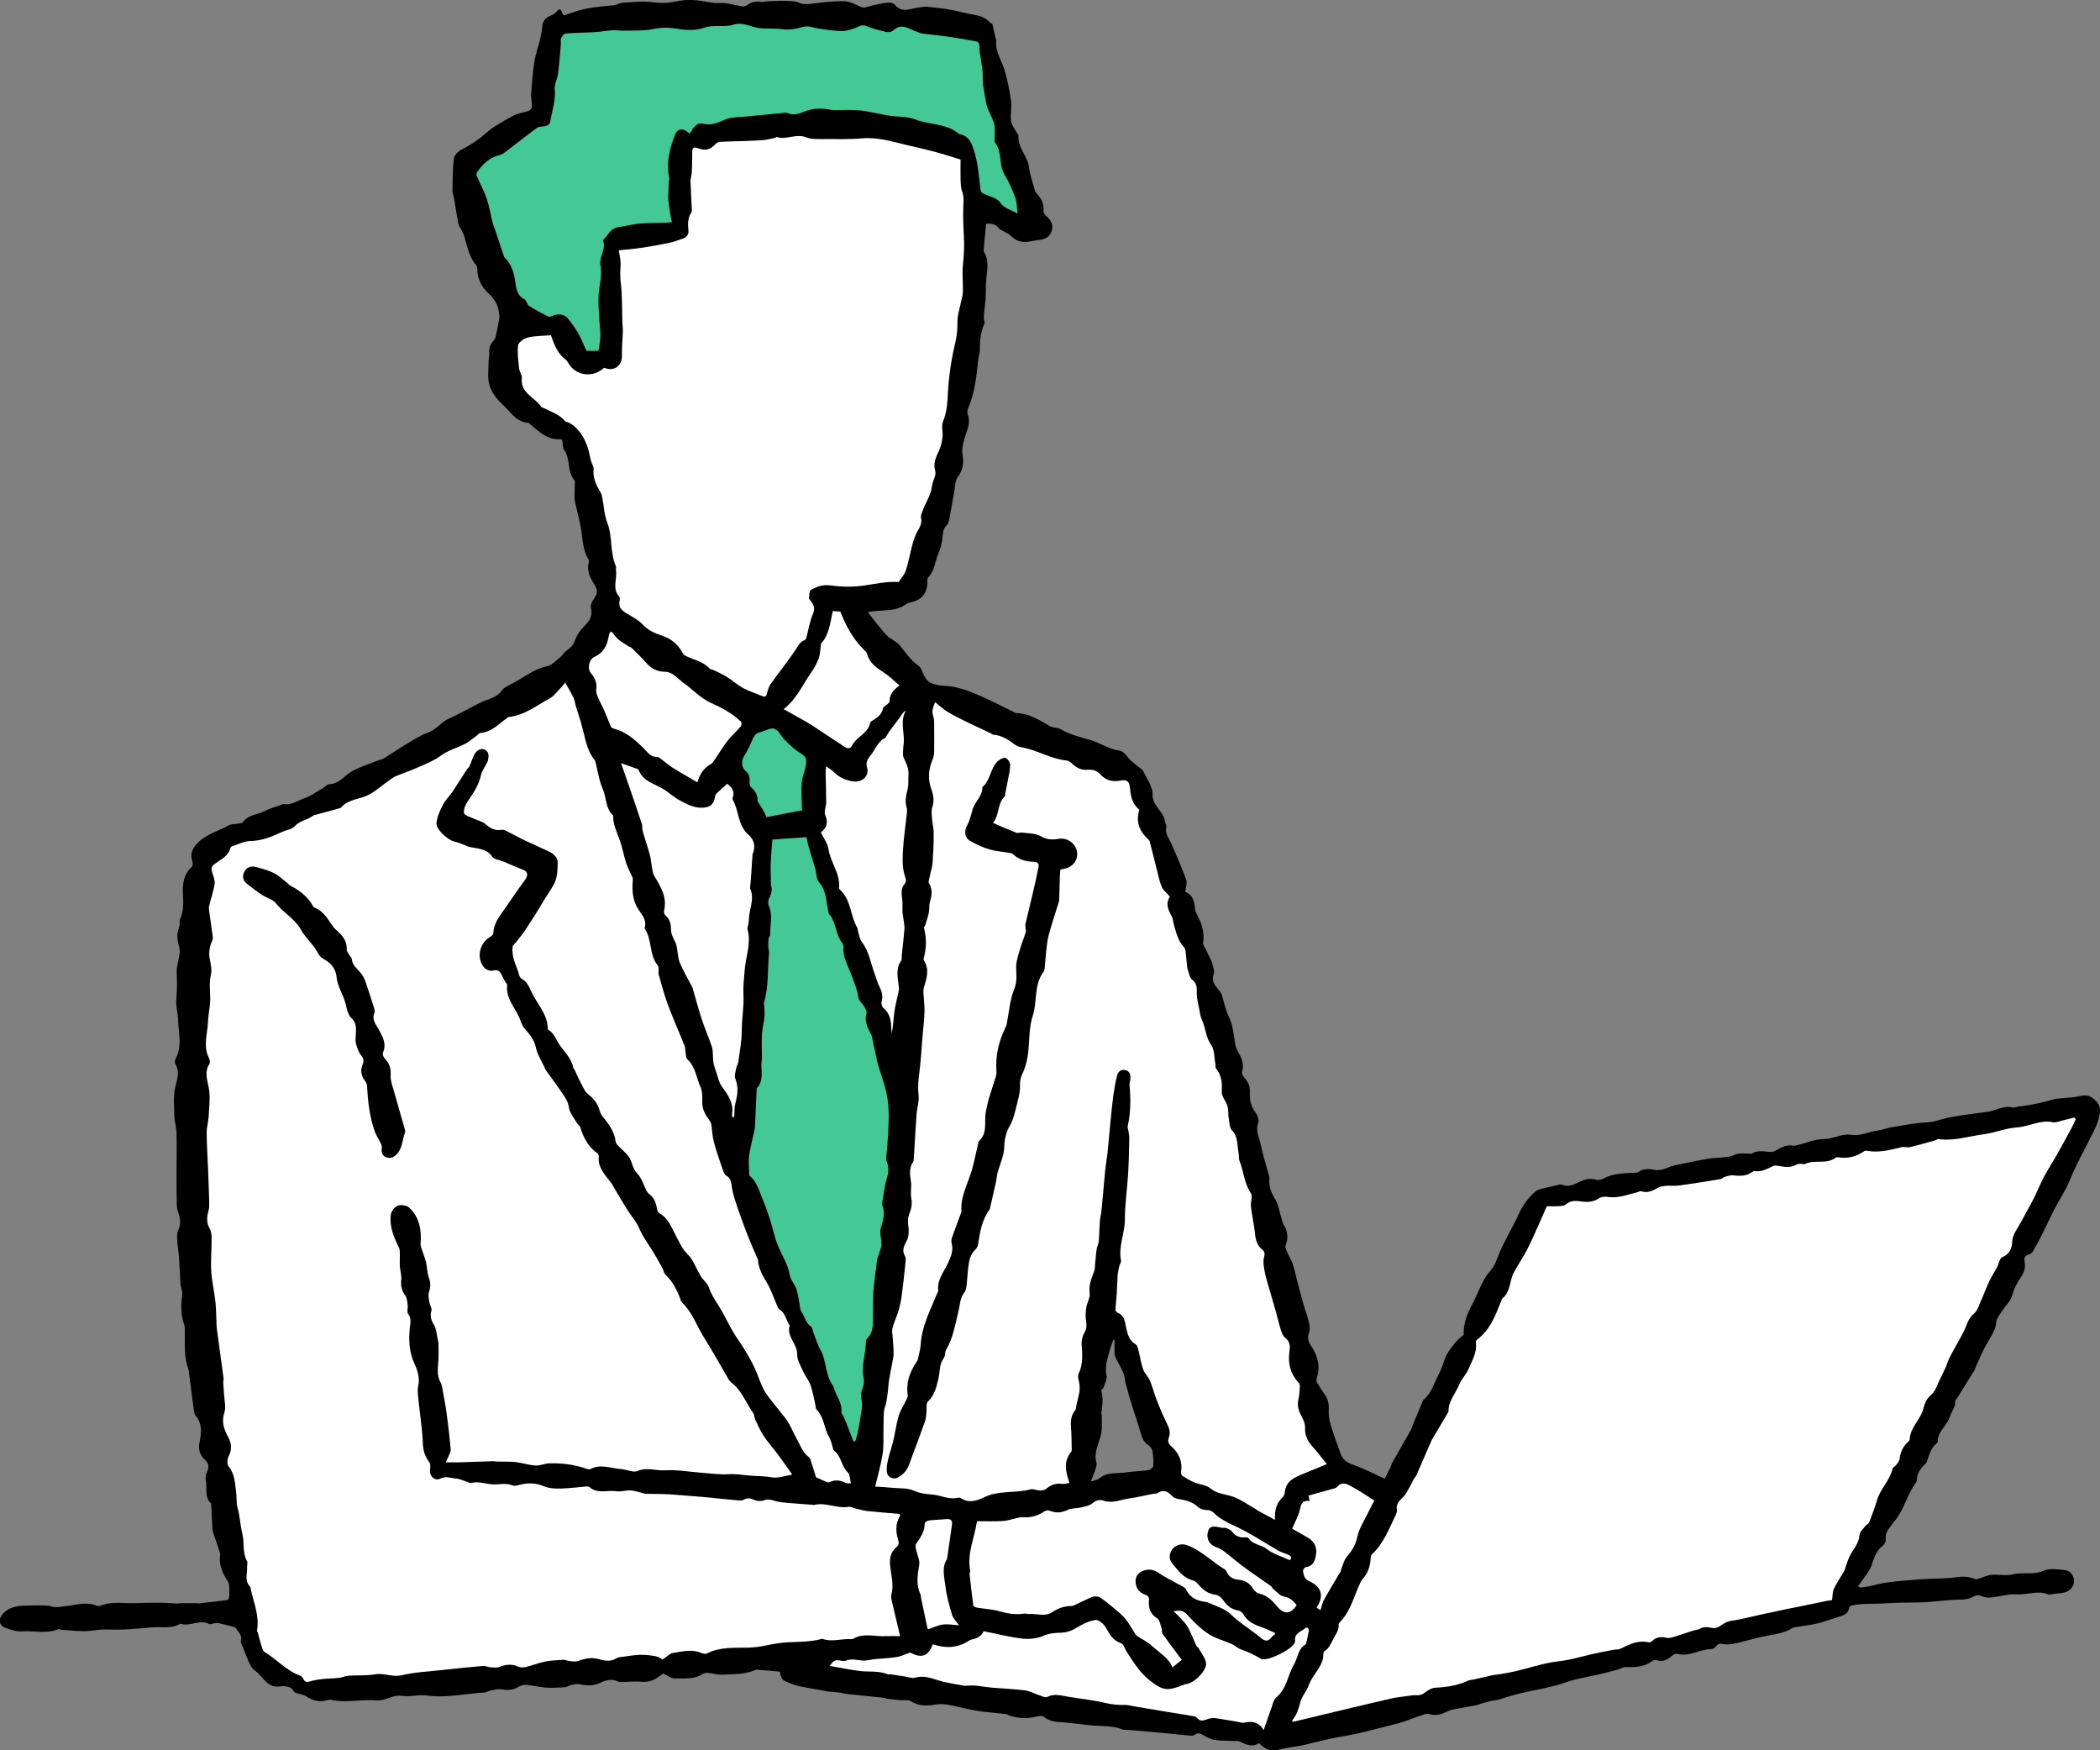 <svg width="180" height="150" viewBox="0 0 180 150" fill="none" xmlns="http://www.w3.org/2000/svg">
<rect x="0" y="0" width="180" height="150" fill="#808080" stroke="none"/>
<g clip-path="url(#clip0_1410_78797)">
<path d="M179.887 94.658C179.576 94.177 179.085 93.721 178.289 93.927C177.645 94.093 176.948 94.074 176.278 94.164C175.993 94.202 175.721 94.311 175.436 94.375C175.044 94.472 174.659 94.574 174.261 94.645C173.83 94.728 173.392 94.773 172.961 94.844C172.815 94.863 172.662 94.946 172.536 94.914C171.939 94.754 171.409 94.998 170.871 95.158C170.745 95.196 170.626 95.241 170.5 95.26C169.286 95.44 168.052 95.555 166.857 95.818C166.267 95.947 165.729 96.178 165.086 96.197C164.097 96.235 163.115 96.447 162.134 96.607C161.716 96.678 161.318 96.845 160.9 96.896C160.15 96.992 159.46 97.383 158.657 97.255C157.854 97.127 157.131 97.621 156.302 97.621C155.559 97.621 154.809 97.954 154.066 98.14C153.96 98.166 153.84 98.204 153.734 98.185C153.15 98.07 152.686 98.326 152.215 98.596C152.089 98.666 151.923 98.73 151.777 98.724C151.226 98.698 150.669 98.531 150.152 98.871C150.099 98.903 149.999 98.852 149.919 98.859C149.521 98.878 149.064 98.794 148.732 98.948C148.208 99.198 147.71 99.179 147.16 99.224C145.979 99.32 144.818 99.615 143.65 99.846C143.026 99.968 142.476 100.391 141.779 100.25C141.288 100.154 140.804 100.148 140.372 100.475C140.313 100.52 140.187 100.494 140.087 100.5C139.198 100.571 138.296 100.532 137.473 100.988C137.281 101.09 136.989 101.167 136.796 101.103C136.292 100.943 135.854 101.065 135.423 101.27C134.926 101.507 134.461 101.77 133.871 101.533C133.718 101.475 133.493 101.571 133.307 101.61C132.889 101.7 132.471 101.789 132.059 101.898C131.894 101.943 131.714 102.02 131.588 102.129C130.952 102.681 130.48 103.354 130.142 104.124C129.963 104.541 129.737 104.939 129.532 105.343C129.193 106.016 128.809 106.67 128.523 107.363C128.298 107.921 128.139 108.485 127.707 108.953C127.442 109.242 127.236 109.601 127.057 109.947C126.772 110.499 126.553 111.089 126.261 111.641C125.797 112.513 125.405 113.398 125.458 114.405C124.974 114.681 124.078 115.809 123.873 116.374C123.693 116.861 123.547 117.368 123.302 117.817C122.897 118.554 122.712 119.414 121.995 119.972C121.982 119.978 121.982 119.998 121.975 120.017C121.703 120.671 121.424 121.325 121.152 121.979C121.073 122.172 121.026 122.377 120.927 122.557C120.396 123.506 119.852 124.449 119.315 125.398C119.255 125.507 119.228 125.635 119.175 125.75C119.003 126.103 118.83 126.45 118.691 126.732C117.702 126.283 116.867 125.827 115.971 125.526C115.414 125.34 115.075 125.058 114.896 124.551C114.611 123.737 114.299 122.922 114.054 122.095C113.934 121.697 113.874 121.267 113.894 120.857C113.921 120.363 113.848 119.921 113.549 119.51C113.317 119.189 113.105 118.849 112.906 118.503C112.846 118.407 112.819 118.253 112.853 118.15C113.198 117.143 112.965 116.207 112.395 115.367C112.123 114.969 112.043 114.649 112.209 114.193C112.302 113.93 112.256 113.59 112.189 113.308C112.07 112.789 111.871 112.288 111.725 111.775C111.519 111.057 111.333 110.326 111.141 109.601C111.028 109.165 110.942 108.723 110.796 108.299C110.67 107.94 110.464 107.607 110.312 107.26C110.239 107.093 110.133 106.882 110.186 106.741C110.444 106.099 110.385 105.509 110.013 104.926C109.94 104.81 109.92 104.663 109.874 104.528C109.675 103.9 109.582 103.207 109.244 102.662C108.905 102.117 108.746 101.603 108.806 100.994C108.812 100.885 108.772 100.776 108.746 100.667C108.514 99.801 108.235 98.942 108.056 98.07C107.93 97.46 107.585 96.87 107.857 96.19C107.943 95.972 107.791 95.581 107.625 95.357C107.22 94.824 107.094 94.254 107.134 93.619C107.16 93.138 107.001 92.727 106.656 92.362C106.543 92.24 106.424 92.015 106.464 91.874C106.61 91.348 106.523 90.88 106.265 90.412C106.119 90.149 105.953 89.873 105.9 89.591C105.734 88.751 105.714 87.891 105.309 87.083C105.017 86.506 104.918 85.839 104.712 85.217C104.659 85.056 104.526 84.922 104.414 84.787C104.089 84.402 103.823 84.037 104.035 83.466C104.128 83.229 103.982 82.895 103.916 82.606C103.883 82.459 103.817 82.311 103.75 82.17C103.604 81.863 103.452 81.561 103.306 81.26C103.233 81.112 103.1 80.945 103.12 80.804C103.266 79.939 103.014 79.169 102.616 78.412C102.529 78.245 102.443 78.059 102.43 77.873C102.383 77.219 102.204 76.655 101.594 76.437C101.634 76.02 101.78 75.661 101.674 75.385C101.282 74.32 100.838 73.275 100.367 72.236C100.168 71.793 99.843 71.415 99.962 70.876C99.995 70.722 99.876 70.543 99.849 70.37C99.743 69.51 98.754 69.087 98.794 68.086C98.814 67.445 98.323 66.778 98.018 66.143C97.925 65.951 97.693 65.816 97.514 65.662C97.328 65.502 97.129 65.367 96.95 65.2C96.625 64.905 96.34 64.379 95.981 64.334C95.046 64.206 94.309 63.674 93.487 63.43C92.578 63.161 91.669 62.955 90.853 62.462C90.707 62.378 90.501 62.385 90.329 62.34C90.203 62.308 90.07 62.276 89.964 62.212C89.081 61.698 88.219 61.153 87.137 61.115C87.031 61.115 86.925 61.031 86.826 60.986C86.063 60.614 85.313 60.23 84.543 59.87C84.039 59.633 83.515 59.415 82.991 59.216C82.619 59.075 82.228 58.973 81.837 58.883C81.093 58.71 80.277 58.87 79.607 58.415C79.448 58.306 79.329 58.113 79.229 57.94C79.057 57.645 78.99 57.228 78.732 57.055C78.048 56.58 77.617 55.926 77.119 55.304C76.834 54.945 76.303 54.778 75.992 54.438C75.408 53.803 74.897 53.104 74.386 52.469C75.467 52.206 76.695 52.514 77.69 51.757C77.776 51.693 77.896 51.661 78.008 51.636C78.977 51.43 79.435 50.911 79.495 49.962C79.501 49.801 79.455 49.59 79.548 49.5C80.118 48.929 80.131 48.14 80.423 47.46C80.596 47.056 80.722 46.627 80.768 46.197C80.821 45.761 80.795 45.337 81.166 44.991C81.312 44.856 81.346 44.587 81.385 44.375C81.525 43.657 81.644 42.926 81.783 42.208C81.87 41.752 81.85 41.207 82.109 40.861C82.593 40.213 82.613 39.572 82.493 38.84C82.44 38.488 82.54 38.103 82.626 37.744C82.805 37.006 83.263 36.314 82.944 35.499C82.885 35.345 82.931 35.114 83.004 34.947C83.561 33.614 83.707 32.196 83.853 30.785C83.88 30.503 83.999 30.227 83.993 29.951C83.973 29.182 84.066 28.438 84.384 27.719C84.431 27.623 84.344 27.476 84.338 27.347C84.331 27.194 84.331 27.04 84.344 26.886C84.384 26.482 84.451 26.071 84.477 25.667C84.51 25.045 84.484 24.423 84.55 23.807C84.63 23.05 84.769 22.3 84.344 21.588C84.311 21.53 84.311 21.434 84.318 21.364C84.384 20.639 84.451 19.914 84.523 19.164C84.888 19.164 85.3 19.132 85.592 19.549C85.691 19.69 85.917 19.747 86.076 19.844C86.275 19.965 86.507 20.068 86.666 20.228C87.064 20.626 87.529 20.786 88.086 20.722C88.391 20.684 88.697 20.607 89.002 20.575C89.652 20.504 90.004 20.267 90.15 19.779C90.295 19.292 90.123 18.882 89.652 18.49C89.539 18.394 89.426 18.208 89.44 18.073C89.506 17.483 89.26 17.028 88.882 16.605C88.809 16.521 88.736 16.432 88.71 16.329C88.524 15.662 88.279 15.008 88.199 14.328C88.093 13.366 87.21 12.667 87.303 11.653C87.317 11.538 87.164 11.41 87.098 11.288C86.938 10.98 86.693 10.679 86.66 10.351C86.593 9.794 86.733 9.21 86.66 8.658C86.534 7.773 86.368 6.882 86.109 6.022C85.857 5.189 85.293 4.438 85.393 3.502C85.399 3.412 85.346 3.322 85.326 3.226C85.24 2.861 85.16 2.495 85.061 2.052C85.048 2.046 84.915 2.001 84.835 1.911C84.477 1.527 84.032 1.353 83.508 1.27C82.812 1.161 82.128 0.949 81.425 0.827C80.762 0.712 80.085 0.641 79.408 0.571C79.216 0.552 79.023 0.616 78.824 0.635C78.101 0.686 77.338 1.199 76.701 0.404C76.589 0.263 76.27 0.192 76.064 0.225C75.474 0.308 74.884 0.423 74.313 0.597C74.067 0.674 73.935 0.667 73.703 0.552C73.258 0.34 72.774 0.103 72.296 0.103C71.374 0.096 70.439 0.205 69.523 0.327C69.118 0.378 68.78 0.378 68.395 0.199C68.136 0.077 67.798 0.109 67.493 0.083C67.3 0.071 67.108 0.071 66.916 0.071C66.517 0.077 66.113 0.096 65.715 0.116C65.536 0.122 65.356 0.192 65.191 0.16C64.753 0.09 64.388 0.18 64.043 0.443C63.937 0.526 63.758 0.564 63.618 0.545C62.968 0.449 62.318 0.218 61.681 0.257C61.183 0.282 60.772 0.192 60.301 0.109C59.571 -0.026 58.775 -0.051 58.052 0.103C57.335 0.25 56.692 0.295 55.955 0.192C55.093 0.071 54.184 0.192 53.302 0.244C53.083 0.257 52.877 0.417 52.658 0.443C51.55 0.558 50.435 0.629 49.367 0.975C49.016 1.09 48.671 1.206 48.319 1.321C48.273 1.244 48.239 1.206 48.22 1.167C48.1 0.872 48.007 0.59 47.669 1.033C47.536 1.206 47.284 1.302 47.065 1.405C46.687 1.584 46.514 1.866 46.481 2.264C46.448 2.636 46.375 3.014 46.289 3.38C46.136 4.021 45.898 4.65 45.798 5.304C45.652 6.26 45.599 7.228 45.513 8.184C45.506 8.261 45.533 8.338 45.539 8.421C45.559 8.671 45.612 8.928 45.586 9.171C45.572 9.293 45.426 9.46 45.307 9.505C44.883 9.659 44.398 9.697 44.013 9.909C43.184 10.364 42.322 10.807 41.632 11.429C40.995 12 40.305 12.43 39.562 12.821C39.276 12.975 38.938 13.302 38.905 13.578C38.792 14.488 38.799 15.418 38.785 16.335C38.785 16.566 38.885 16.797 38.925 17.028C39.044 17.753 39.15 18.484 39.29 19.202C39.323 19.363 39.455 19.51 39.528 19.664C39.628 19.876 39.754 20.087 39.814 20.312C40.059 21.178 40.232 22.063 40.849 22.787C40.895 22.839 40.908 22.935 40.908 23.012C40.902 23.858 41.273 24.602 41.864 25.135C42.441 25.661 42.726 26.219 42.786 26.937C42.799 27.072 42.812 27.206 42.786 27.341C42.713 27.784 42.627 28.226 42.527 28.662C42.487 28.835 42.454 29.041 42.341 29.156C42.01 29.496 41.884 29.868 41.937 30.323C41.957 30.503 41.884 30.695 41.884 30.875C41.884 31.593 41.758 32.35 41.957 33.017C42.136 33.62 42.587 34.216 43.071 34.659C43.735 35.255 44.206 36.16 45.281 36.237C45.32 36.237 45.36 36.288 45.4 36.314C46.163 36.968 46.886 37.705 48.034 37.648C48.1 37.648 48.173 37.705 48.193 37.712C48.246 38.026 48.206 38.347 48.346 38.539C48.929 39.347 48.578 40.438 49.261 41.201C49.281 41.22 49.275 41.258 49.275 41.291C49.261 41.739 49.241 42.188 49.248 42.637C49.248 42.823 49.288 43.016 49.328 43.195C49.487 43.901 49.679 44.593 49.799 45.305C49.951 46.197 49.931 47.127 50.442 47.941C50.489 48.012 50.482 48.127 50.462 48.211C50.263 48.942 50.615 49.57 50.966 50.128C51.252 50.59 51.212 50.879 50.933 51.276C50.767 51.507 50.588 51.847 50.648 52.084C50.827 52.796 50.502 53.245 50.037 53.714C49.759 53.989 49.513 54.329 49.367 54.682C49.089 55.336 49.115 55.343 48.498 55.804C48.319 55.939 48.22 56.157 48.047 56.298C47.676 56.593 47.317 57.01 46.886 57.1C45.732 57.337 44.883 58.075 43.894 58.588C43.582 58.748 43.204 58.908 43.018 59.171C42.594 59.787 41.89 59.883 41.293 60.159C40.358 60.595 39.489 61.147 38.533 61.551C37.837 61.846 37.405 62.545 36.629 62.808C35.979 63.032 35.395 63.437 34.798 63.789C34.154 64.174 33.538 64.604 32.901 64.995C32.741 65.091 32.542 65.117 32.363 65.187C31.66 65.463 30.93 65.7 30.267 66.04C29.57 66.4 29.132 67.169 28.223 67.208C28.031 67.214 27.845 67.445 27.653 67.554C27.142 67.849 26.657 68.227 26.107 68.407C25.523 68.593 24.999 69.035 24.316 68.907C24.262 68.894 24.196 68.946 24.13 68.971C23.645 69.144 23.128 69.273 22.677 69.51C22.06 69.837 21.25 69.818 20.813 70.472C20.759 70.549 20.587 70.549 20.468 70.575C20.169 70.632 19.824 70.6 19.579 70.742C18.723 71.222 17.734 71.473 16.998 72.184C16.494 72.666 16.268 73.179 16.494 73.833C16.54 73.968 16.533 74.211 16.447 74.288C15.737 74.904 15.644 75.763 15.678 76.552C15.711 77.309 15.77 78.021 15.445 78.739C15.346 78.957 15.445 79.252 15.352 79.477C15.147 79.977 15.173 80.458 15.313 80.965C15.379 81.202 15.425 81.465 15.399 81.702C15.332 82.267 15.114 82.825 15.147 83.383C15.187 84.139 15.18 84.871 15.114 85.627C15.06 86.217 15.259 86.859 15.273 87.5C15.299 88.584 15.631 89.668 15.06 90.713C14.994 90.841 14.961 91.06 15.027 91.175C15.439 91.874 15.173 92.509 15.014 93.215C14.835 94.003 14.928 94.85 14.948 95.671C14.961 96.152 15.12 96.633 15.133 97.114C15.16 98.243 15.133 99.372 15.133 100.5C15.133 101.398 15.133 102.29 15.153 103.181C15.153 103.412 15.187 103.656 15.266 103.874C15.445 104.393 15.538 104.894 15.279 105.432C15.16 105.67 15.173 105.984 15.187 106.266C15.206 106.721 15.299 107.177 15.332 107.632C15.392 108.453 15.425 109.274 15.478 110.101C15.492 110.255 15.558 110.409 15.585 110.563C15.611 110.717 15.631 110.877 15.611 111.031C15.492 111.891 15.498 112.731 15.797 113.565C15.85 113.706 15.83 113.879 15.837 114.033C15.87 115.136 15.737 116.246 16.142 117.317C16.188 117.445 16.188 117.599 16.208 117.74C16.348 118.792 16.474 119.844 16.62 120.889C16.646 121.056 16.699 121.248 16.805 121.376C17.369 122.063 17.256 122.832 17.104 123.596C16.985 124.192 17.11 124.692 17.568 125.109C17.873 125.391 17.94 125.699 17.767 126.09C17.668 126.315 17.582 126.597 17.635 126.822C17.8 127.495 17.469 128.271 18.092 128.848C18.119 128.874 18.106 128.938 18.106 128.989C18.139 129.688 18.172 130.394 18.218 131.093C18.225 131.234 18.278 131.369 18.325 131.503C18.504 132.036 18.689 132.562 18.855 133.094C18.882 133.177 18.862 133.28 18.855 133.376C18.776 134.178 19.094 134.858 19.519 135.505C19.592 135.614 19.632 135.762 19.638 135.897C19.658 136.172 19.671 136.455 19.651 136.73C19.645 136.865 19.585 137.109 19.526 137.115C18.683 137.237 17.834 137.32 16.991 137.417C16.978 137.417 16.958 137.397 16.945 137.397C16.46 137.397 15.983 137.391 15.498 137.391C15.392 137.391 15.279 137.43 15.173 137.423C14.709 137.404 14.244 137.359 13.78 137.359C13.117 137.359 12.447 137.346 11.783 137.385C10.715 137.449 9.627 137.186 8.585 137.622C8.492 137.66 8.353 137.641 8.26 137.603C7.358 137.231 6.456 137.571 5.567 137.654C5.168 137.692 4.797 137.808 4.392 137.667C4.213 137.603 4.007 137.596 3.815 137.59C3.417 137.577 3.012 137.583 2.608 137.59C1.752 137.596 0.902 137.603 0.252 138.295C-0.152 138.725 -0.113 139.289 0.438 139.495C0.902 139.668 1.42 139.847 1.891 139.809C2.919 139.726 3.974 140.053 4.983 139.629C5.056 139.597 5.168 139.668 5.261 139.674C6.064 139.719 6.88 139.841 7.67 139.77C8.2 139.719 8.691 139.623 9.255 139.649C10.516 139.706 11.796 139.578 13.063 139.463C13.86 139.392 14.709 139.617 15.452 139.148C16.268 139.443 17.097 138.751 17.927 139.174C18.039 139.232 18.238 139.129 18.404 139.116C18.53 139.103 18.663 139.091 18.782 139.116C19.18 139.2 19.572 139.302 19.963 139.405C20.063 139.431 20.196 139.482 20.235 139.559C20.421 139.886 20.799 140.136 20.647 140.611C20.6 140.758 20.746 140.963 20.813 141.137C20.912 141.4 21.005 141.669 21.118 141.925C21.33 142.413 21.469 142.939 21.974 143.266C22.159 143.388 22.285 143.58 22.438 143.74C22.823 144.151 23.181 144.593 23.858 144.536C24.362 144.497 24.886 144.427 25.211 144.978C25.278 145.094 25.523 145.113 25.689 145.171C25.868 145.235 26.074 145.26 26.226 145.363C26.797 145.754 27.401 145.908 28.084 145.697C28.19 145.665 28.316 145.658 28.422 145.684C29.703 145.96 30.99 145.613 32.264 145.722C33.047 145.786 33.663 145.209 34.473 145.337C35.15 145.44 35.886 145.209 36.563 145.305C38.241 145.543 39.867 145.132 41.512 145.055C41.685 145.049 41.844 144.914 42.016 144.888C42.335 144.831 42.673 144.735 42.985 144.779C43.489 144.856 43.947 144.863 44.398 144.587C44.59 144.472 44.856 144.369 45.075 144.388C45.639 144.433 46.189 144.581 46.753 144.626C47.297 144.664 47.848 144.632 48.399 144.6C48.584 144.587 48.757 144.452 48.949 144.407C49.168 144.356 49.414 144.286 49.62 144.331C50.243 144.459 50.834 144.51 51.437 144.221C51.922 143.991 52.432 143.837 52.983 144.112C53.129 144.183 53.335 144.138 53.514 144.138C53.985 144.138 54.463 144.08 54.927 144.125C55.464 144.183 55.929 144.061 56.36 143.766C56.546 143.638 56.732 143.51 56.858 143.42C57.216 143.587 57.521 143.856 57.82 143.843C58.623 143.811 59.465 143.959 60.202 143.471C60.328 143.388 60.533 143.356 60.692 143.368C61.11 143.401 61.528 143.548 61.933 143.522C62.882 143.458 63.857 143.522 64.759 143.112C64.852 143.067 64.985 143.112 65.098 143.112C65.668 143.157 66.232 143.208 66.843 143.259C66.995 143.959 67.002 143.978 67.751 144.266C68.037 144.375 68.335 144.478 68.634 144.536C69.417 144.69 70.206 144.824 70.996 144.965C71.009 144.965 71.029 144.965 71.042 144.965C71.374 144.998 71.712 145.023 72.044 145.068C72.236 145.094 72.429 145.158 72.621 145.177C73.689 145.293 74.764 145.395 75.832 145.511C75.892 145.517 75.952 145.575 76.011 145.581C76.409 145.626 76.808 145.671 77.199 145.709C77.484 145.735 77.843 145.645 78.048 145.78C78.738 146.235 79.448 146.21 80.211 146.081C80.543 146.024 80.901 146.036 81.233 146.094C81.876 146.203 82.507 146.376 83.15 146.505C83.528 146.582 83.913 146.652 84.298 146.697C84.961 146.774 85.625 146.832 86.288 146.909C86.348 146.915 86.401 146.973 86.461 146.992C87.164 147.236 87.874 147.332 88.617 147.159C88.896 147.095 89.314 146.986 89.466 147.12C89.97 147.563 90.554 147.557 91.158 147.608C92.246 147.698 93.327 147.89 94.409 147.916C95.026 147.928 95.596 147.986 96.167 148.198C96.373 148.275 96.618 148.243 96.844 148.262C97.826 148.352 98.808 148.435 99.789 148.525C100.546 148.596 101.309 148.685 102.065 148.749C102.184 148.762 102.337 148.724 102.437 148.653C102.702 148.454 102.901 148.576 103.146 148.711C103.472 148.884 103.817 149.077 104.175 149.121C104.792 149.205 105.429 149.179 106.059 149.205C106.152 149.205 106.251 149.237 106.338 149.282C106.862 149.551 107.386 149.75 107.917 149.384C108.408 149.91 108.918 150.148 109.681 149.936C110.405 149.737 111.141 149.705 111.844 149.532C112.946 149.256 114.034 148.98 115.161 148.794C116.774 148.525 118.353 148.057 119.938 147.666C120.224 147.595 120.489 147.48 120.768 147.383C121.152 147.249 121.537 147.095 121.929 146.973C122.108 146.915 122.333 146.838 122.493 146.89C123.003 147.043 123.455 146.973 123.912 146.736C124.111 146.633 124.324 146.55 124.543 146.505C125.173 146.376 125.81 146.274 126.44 146.158C126.613 146.126 126.778 146.056 126.951 146.004C127.243 145.921 127.528 145.831 127.82 145.767C128.059 145.709 128.311 145.716 128.537 145.639C129.339 145.363 130.155 145.145 130.985 144.965C132.053 144.741 133.141 144.561 134.156 144.196C135.264 143.798 136.418 143.676 137.533 143.381C137.904 143.279 138.283 143.189 138.654 143.086C138.893 143.022 139.125 142.862 139.357 142.868C140.193 142.9 140.989 142.855 141.673 142.31C141.752 142.246 141.925 142.259 142.038 142.291C142.496 142.426 142.86 142.291 143.205 141.99C143.351 141.861 143.59 141.695 143.736 141.733C144.791 142.015 145.693 141.335 146.702 141.329C146.834 141.329 147.007 141.194 147.1 141.079C147.279 140.854 147.438 140.842 147.723 140.899C148.055 140.963 148.427 140.912 148.765 140.835C149.521 140.668 150.271 140.437 151.027 140.271C151.91 140.072 152.839 140.027 153.635 139.527C153.728 139.469 153.847 139.456 153.96 139.437C154.577 139.334 155.201 139.27 155.804 139.123C156.448 138.962 157.065 138.719 157.702 138.533C158.106 138.417 158.425 138.25 158.505 137.802C158.518 137.718 158.631 137.603 158.717 137.59C159.042 137.526 159.38 137.481 159.712 137.462C160.196 137.436 160.687 137.449 161.172 137.43C161.669 137.41 162.16 137.365 162.658 137.353C163.454 137.333 164.25 137.353 165.046 137.308C166.028 137.25 167.01 137.096 167.998 137.09C168.45 137.09 168.821 137.025 169.199 136.807C169.352 136.718 169.624 136.673 169.763 136.75C170.261 137.006 170.745 136.897 171.249 136.82C171.787 136.737 172.331 136.596 172.855 136.634C173.77 136.705 174.693 136.256 175.602 136.653C175.641 136.673 175.694 136.647 175.748 136.641C176.066 136.602 176.384 136.551 176.703 136.525C177.273 136.48 177.725 136.096 177.771 135.582C177.811 135.108 177.506 134.614 177.015 134.563C176.404 134.499 175.701 134.377 175.19 134.608C174.301 135.005 173.386 134.704 172.503 134.928C171.933 135.069 171.289 134.915 170.685 134.967C170.327 134.999 169.989 135.178 169.637 135.281C169.524 135.313 169.378 135.364 169.286 135.326C168.775 135.114 168.29 135.082 167.72 135.166C166.718 135.307 165.69 135.275 164.668 135.345C163.699 135.409 162.737 135.493 161.775 135.614C161.225 135.685 160.681 135.852 160.137 135.961C159.891 136.012 159.639 136.025 159.394 136.057C159.354 136.012 159.314 135.961 159.274 135.916C159.52 135.57 159.778 135.23 160.017 134.883C160.156 134.678 160.302 134.46 160.389 134.229C160.614 133.607 160.754 132.959 161.337 132.51C161.497 132.388 161.669 132.119 161.636 131.94C161.543 131.362 161.928 131.01 162.2 130.599C162.313 130.426 162.465 130.278 162.585 130.112C163.268 129.143 163.533 127.963 164.257 127.014C164.277 126.988 164.296 126.956 164.296 126.931C164.27 126.283 164.641 125.827 165.079 125.404C165.112 125.372 165.132 125.327 165.152 125.282C165.371 124.705 165.477 124.07 166.035 123.666C166.068 123.64 166.094 123.583 166.094 123.538C166.081 122.659 166.91 122.172 167.143 121.389C167.269 120.96 167.627 120.588 167.594 120.081C167.594 119.991 167.707 119.901 167.766 119.805C168.264 119.003 168.761 118.202 169.259 117.394C169.299 117.329 169.305 117.24 169.339 117.169C169.657 116.483 169.936 115.771 170.321 115.117C170.666 114.527 171.057 113.982 171.117 113.263C171.143 112.968 171.402 112.68 171.574 112.404C171.88 111.923 172.351 111.493 172.49 110.974C172.656 110.352 172.948 109.851 173.299 109.332C173.498 109.03 173.618 108.581 173.558 108.241C173.485 107.844 173.479 107.626 173.923 107.504C174.062 107.465 174.208 107.324 174.281 107.196C174.586 106.664 174.872 106.119 175.144 105.573C175.476 104.906 175.781 104.233 176.126 103.572C176.438 102.97 176.809 102.392 177.114 101.789C177.426 101.161 177.672 100.494 177.983 99.859C178.335 99.128 178.733 98.409 179.091 97.685C179.363 97.133 179.675 96.594 179.848 96.017C179.974 95.594 180.1 94.998 179.894 94.683L179.887 94.658ZM98.449 125.988C97.786 126.084 97.102 126.09 96.439 126.193C95.696 126.302 94.893 126.142 94.243 126.687C94.077 126.828 93.812 126.86 93.5 126.969C93.646 126.584 93.772 126.296 93.865 126.001C93.931 125.789 94.037 125.545 93.984 125.359C93.672 124.333 94.389 123.467 94.435 122.505C94.455 122.076 94.435 121.646 94.435 121.216C94.435 121.184 94.395 121.158 94.402 121.126C94.488 120.479 94.588 119.831 94.389 119.183C94.369 119.112 94.561 118.997 94.601 118.882C94.707 118.548 94.913 118.17 94.847 117.862C94.694 117.188 94.886 116.579 95.046 115.957C95.145 115.566 95.305 115.194 95.43 114.809C95.464 114.809 95.497 114.809 95.53 114.809C95.53 115.078 95.523 115.348 95.53 115.617C95.537 115.848 95.517 116.104 95.61 116.31C95.802 116.752 96.081 117.156 96.266 117.599C96.399 117.92 96.412 118.292 96.505 118.631C96.665 119.234 96.837 119.844 97.023 120.44C97.262 121.216 97.554 121.986 97.759 122.768C97.879 123.217 98.031 123.596 98.449 123.865C98.602 123.967 98.741 124.173 98.774 124.346C98.847 124.763 98.88 125.192 98.854 125.616C98.847 125.75 98.615 125.962 98.463 125.988H98.449Z" fill="black"/>
<path d="M67.824 126.398C67.26 126.482 66.683 126.7 66.165 126.61C65.502 126.488 64.852 126.514 64.208 126.456C63.631 126.405 63.067 126.302 62.463 126.34C61.727 126.385 60.977 126.283 60.241 126.225C59.159 126.148 58.071 125.943 57.003 126.007C56.22 126.058 55.457 125.718 54.648 126.065C54.27 126.225 53.706 125.93 53.215 125.898C52.346 125.84 51.47 125.43 50.601 125.904C50.535 125.943 50.408 125.924 50.329 125.891C49.274 125.519 48.186 125.378 47.071 125.41C46.693 125.423 46.315 125.603 45.944 125.596C45.486 125.584 45.035 125.443 44.584 125.366C44.358 125.327 44.139 125.282 43.913 125.276C43.462 125.257 43.018 125.263 42.567 125.257C42.467 125.257 42.374 125.224 42.275 125.224C41.333 125.257 40.391 125.295 39.442 125.321C39.057 125.333 38.672 125.321 38.208 125.321C38.307 125.109 38.38 124.974 38.433 124.833C38.513 124.628 38.652 124.41 38.632 124.211C38.539 123.191 38.427 122.178 38.287 121.165C38.188 120.434 38.048 119.702 37.916 118.978C37.883 118.811 37.849 118.625 37.77 118.484C37.392 117.83 37.557 117.137 37.584 116.457C37.597 116.04 37.597 115.617 37.584 115.2C37.584 115.046 37.544 114.886 37.511 114.732C37.425 114.347 37.412 113.924 37.226 113.597C36.98 113.18 36.828 112.814 36.98 112.32C37.04 112.115 36.841 111.852 36.808 111.609C36.761 111.313 36.675 110.98 36.775 110.711C36.934 110.255 36.901 109.864 36.742 109.428C36.602 109.037 36.615 108.607 36.523 108.196C36.436 107.844 36.297 107.497 36.184 107.151C36.131 106.978 36.038 106.798 36.051 106.625C36.138 105.451 35.985 104.342 35.07 103.489C34.864 103.297 34.36 103.22 34.094 103.329C33.822 103.431 33.537 103.81 33.497 104.098C33.365 105.118 33.763 106.042 34.207 106.946C34.273 107.087 34.267 107.273 34.273 107.44C34.28 107.805 34.254 108.171 34.273 108.536C34.3 108.921 34.433 109.306 34.393 109.684C34.34 110.185 34.419 110.602 34.731 111.018C34.891 111.23 34.904 111.564 34.944 111.852C34.977 112.096 34.851 112.423 34.977 112.583C35.309 113.026 35.156 113.436 35.116 113.905C35.036 114.879 35.063 115.854 35.501 116.81C35.773 117.4 36.012 118.061 35.846 118.779C35.76 119.164 35.833 119.593 35.872 119.997C35.992 121.235 36.197 122.467 36.244 123.704C36.264 124.333 36.436 124.827 36.795 125.314C36.901 125.462 36.894 125.725 36.868 125.917C36.775 126.494 37.259 126.969 37.763 126.712C38.228 126.475 38.646 126.68 39.077 126.712C39.435 126.738 39.787 126.924 40.145 127.033C40.225 127.059 40.311 127.11 40.377 127.091C41.034 126.918 41.658 127.2 42.295 127.213C42.839 127.225 43.389 127.078 43.933 127.302C44.106 127.373 44.351 127.302 44.557 127.245C45.273 127.059 45.944 127.091 46.64 127.379C47.058 127.553 47.569 127.585 48.033 127.572C48.79 127.553 49.546 127.45 50.302 127.386C50.375 127.386 50.475 127.405 50.528 127.45C51.231 128.053 52.094 127.681 52.877 127.803C53.235 127.86 53.62 127.713 53.991 127.726C54.303 127.739 54.608 127.841 54.92 127.912C55.066 127.944 55.199 128.014 55.345 128.021C56.021 128.04 56.698 128.021 57.375 128.066C58.622 128.149 59.863 128.264 61.11 128.367C61.143 128.367 61.176 128.386 61.203 128.386C61.919 128.457 62.642 128.527 63.359 128.592C63.485 128.604 63.638 128.592 63.744 128.527C64.062 128.341 64.328 128.399 64.653 128.547C64.878 128.649 65.223 128.669 65.456 128.585C65.814 128.45 66.086 128.527 66.424 128.63C66.895 128.771 67.413 128.784 67.91 128.829C68.474 128.88 69.045 128.912 69.609 128.957C69.655 128.957 69.708 128.989 69.755 128.983C70.763 128.707 71.719 129.31 72.72 129.137C72.933 129.105 73.171 129.246 73.397 129.297C73.729 129.374 74.054 129.47 74.392 129.502C75.308 129.598 76.223 129.669 77.112 129.746C77.132 129.861 77.159 129.9 77.145 129.919C76.721 130.599 76.781 131.311 76.999 132.023C77.079 132.292 77.013 132.44 76.8 132.626C76.303 133.049 76.237 133.62 76.303 134.235C76.389 135.031 76.628 135.826 76.409 136.634C76.369 136.794 76.389 136.987 76.429 137.154C76.661 138.161 76.9 139.161 77.152 140.219C76.8 140.219 76.349 140.2 75.905 140.219C74.983 140.271 74.027 139.924 73.138 140.437C73.025 140.502 72.853 140.469 72.714 140.469C71.964 140.482 71.214 140.72 70.471 140.444C69.177 140.822 67.817 140.63 66.51 140.854C66.238 140.899 65.966 140.95 65.694 141.008C65.177 141.117 64.679 141.188 64.135 141.201C62.954 141.233 61.714 141.124 60.599 141.701C60.473 141.765 60.248 141.727 60.102 141.662C59.299 141.303 58.489 141.541 57.693 141.656C57.395 141.701 57.136 142.002 56.804 142.22C56.652 142.143 56.439 141.989 56.214 141.945C55.776 141.861 55.325 141.81 54.88 141.816C54.376 141.829 53.878 141.925 53.381 141.989C53.202 142.015 52.996 142.009 52.863 142.098C52.372 142.426 51.855 142.342 51.357 142.195C50.714 142.009 50.136 142.131 49.539 142.349C49.34 142.419 49.088 142.381 48.869 142.361C48.677 142.342 48.484 142.24 48.299 142.246C47.768 142.272 47.231 142.297 46.706 142.4C46.136 142.515 45.592 142.74 45.028 142.875C44.822 142.926 44.564 142.9 44.371 142.817C43.834 142.579 43.343 142.65 42.812 142.855C42.567 142.951 42.255 142.9 41.976 142.881C41.784 142.868 41.591 142.753 41.406 142.772C40.178 142.881 38.957 143.003 37.737 143.137C36.635 143.259 35.514 143.311 34.446 143.567C33.643 143.76 32.933 143.356 32.15 143.49C31.401 143.618 30.625 143.561 29.862 143.612C29.59 143.631 29.331 143.766 29.052 143.792C28.588 143.843 28.123 143.843 27.659 143.894C27.287 143.933 26.916 143.99 26.564 144.1C26.299 144.176 26.133 144.157 26.007 143.901C25.947 143.779 25.841 143.638 25.722 143.599C24.541 143.176 23.738 142.214 22.703 141.592C22.517 141.483 22.451 141.156 22.371 140.912C22.265 140.591 22.192 140.258 22.106 139.931C22.093 139.873 22.02 139.809 22.026 139.758C22.258 138.513 21.754 137.378 21.495 136.204C21.476 136.127 21.482 136.025 21.436 135.98C20.931 135.454 21.21 134.819 21.184 134.235C21.177 134.094 21.243 133.921 21.184 133.812C20.759 133.062 20.965 132.222 20.772 131.433C20.593 130.721 20.573 129.977 20.374 129.271C20.235 128.778 20.301 128.29 20.235 127.828C20.135 127.116 20.135 126.328 19.605 125.686C19.452 125.507 19.472 125.058 19.591 124.827C19.89 124.243 19.863 123.73 19.558 123.159C19.213 122.518 18.961 121.877 19.227 121.081C19.392 120.594 19.227 119.997 19.2 119.452C19.187 119.144 19.147 118.837 19.134 118.522C19.134 118.381 19.18 118.234 19.16 118.099C18.974 116.682 18.775 115.264 18.583 113.847C18.556 113.629 18.556 113.411 18.55 113.186C18.523 112.622 18.523 112.051 18.457 111.487C18.357 110.634 18.158 109.787 18.105 108.928C18.052 108.01 18.145 107.081 18.138 106.163C18.138 105.868 18.119 105.541 17.973 105.291C17.674 104.772 17.734 104.271 17.88 103.739C17.939 103.515 17.939 103.271 17.933 103.04C17.913 102.193 17.88 101.347 17.846 100.5C17.846 100.487 17.853 100.468 17.846 100.455C17.8 99.327 17.727 98.198 17.714 97.075C17.714 96.614 17.86 96.145 17.886 95.677C17.926 94.844 18.046 93.984 17.886 93.176C17.747 92.477 17.521 91.855 17.946 91.188C18.026 91.066 17.986 90.822 17.913 90.681C17.395 89.661 17.78 88.629 17.827 87.596C17.853 86.897 18.032 86.204 18.019 85.537C18.012 84.864 17.919 84.216 18.079 83.536C18.165 83.171 18.099 82.741 18.012 82.363C17.873 81.766 17.919 81.208 18.172 80.657C18.225 80.541 18.258 80.407 18.238 80.285C18.145 79.56 18.032 78.835 17.933 78.111C17.913 77.944 17.886 77.764 17.933 77.61C18.079 76.988 18.304 76.379 18.397 75.744C18.444 75.442 18.291 75.103 18.198 74.788C18.105 74.487 18.066 74.282 18.404 74.038C18.921 73.66 19.591 73.377 19.751 72.659C19.764 72.608 19.83 72.55 19.883 72.531C20.407 72.364 20.931 72.082 21.462 72.075C22.484 72.063 23.346 71.678 24.229 71.274C24.567 71.12 25.025 71.075 25.237 70.831C25.669 70.331 26.325 70.292 26.803 69.927C26.849 69.888 26.916 69.863 26.976 69.85C27.646 69.67 28.309 69.491 28.979 69.305C29.072 69.279 29.192 69.26 29.244 69.196C29.875 68.465 30.89 68.51 31.66 68.086C32.257 67.753 32.781 67.291 33.345 66.887C33.537 66.752 33.723 66.605 33.935 66.515C34.585 66.246 35.262 66.021 35.899 65.732C36.549 65.444 37.233 65.174 37.79 64.758C38.44 64.276 39.209 64.097 39.9 63.731C40.264 63.539 40.576 63.25 40.915 63C40.994 62.943 41.061 62.834 41.133 62.827C42.122 62.75 42.739 62.057 43.462 61.532C43.515 61.493 43.575 61.448 43.635 61.442C44.975 61.294 45.983 60.467 47.098 59.864C47.503 59.646 47.794 59.216 48.133 58.876C48.259 58.748 48.365 58.594 48.445 58.492C48.703 58.96 48.956 59.377 49.168 59.819C49.267 60.031 49.287 60.275 49.354 60.505C49.493 60.967 49.646 61.429 49.791 61.891C49.825 61.993 49.838 62.102 49.871 62.211C50.163 63.199 50.263 64.257 50.953 65.11C50.979 65.149 51.012 65.187 51.026 65.232C51.231 66.034 51.337 66.874 51.669 67.631C51.994 68.368 51.881 69.253 52.532 69.863C52.545 69.876 52.558 69.888 52.558 69.901C52.538 70.658 52.883 71.325 53.129 72.024C53.354 72.672 53.474 73.358 53.686 74.012C53.819 74.423 54.051 74.808 54.217 75.212C54.257 75.301 54.243 75.423 54.237 75.526C54.157 76.379 54.25 77.232 54.721 77.944C55.053 78.444 55.451 78.861 55.258 79.509C55.252 79.534 55.258 79.579 55.272 79.599C55.915 80.561 55.623 81.83 56.386 82.754C56.459 82.837 56.446 82.991 56.453 83.12C56.466 83.248 56.426 83.382 56.453 83.498C56.705 84.364 56.93 85.242 57.242 86.089C57.687 87.275 58.204 88.436 58.675 89.616C58.741 89.77 58.721 89.956 58.755 90.129C58.801 90.36 58.781 90.668 58.934 90.803C59.63 91.451 59.684 92.374 60.042 93.157C60.221 93.548 60.194 94.048 60.194 94.497C60.194 95.074 60.453 95.53 60.778 95.972C60.864 96.094 60.944 96.235 60.971 96.383C61.05 96.877 61.057 97.39 61.19 97.871C61.408 98.692 61.7 99.5 61.972 100.308C62.026 100.468 62.112 100.673 62.244 100.744C62.696 101 62.669 101.405 62.742 101.828C62.855 102.469 63.08 103.098 63.293 103.72C63.538 104.438 63.803 105.144 64.076 105.849C64.328 106.497 64.613 107.125 64.885 107.767C64.918 107.837 64.965 107.914 64.971 107.985C65.018 108.703 65.349 109.3 65.721 109.909C66.086 110.505 66.298 111.192 66.583 111.833C66.643 111.961 66.689 112.128 66.802 112.199C67.313 112.532 67.379 113.109 67.665 113.571C67.671 113.584 67.691 113.603 67.691 113.61C67.393 114.539 68.348 115.162 68.328 116.053C68.315 116.553 68.633 117.066 68.852 117.554C69.031 117.951 69.33 118.304 69.476 118.715C69.662 119.241 69.748 119.805 69.881 120.35C69.914 120.504 69.901 120.709 69.993 120.806C70.65 121.466 70.63 122.409 71.068 123.159C71.234 123.441 71.287 123.781 71.393 124.096C71.42 124.173 71.42 124.275 71.473 124.314C72.136 124.782 72.09 125.661 72.674 126.193C72.866 126.366 72.84 126.764 72.933 127.123C72.72 127.11 72.581 127.136 72.488 127.084C72.024 126.853 71.566 126.783 71.082 127.033C71.015 127.065 70.896 127.027 70.816 126.988C70.524 126.866 70.232 126.732 69.94 126.597C69.808 126.167 69.675 125.705 69.522 125.25C69.476 125.115 69.436 124.949 69.33 124.872C68.786 124.487 68.614 123.878 68.308 123.345C68.03 122.858 67.831 122.326 67.532 121.851C67.227 121.376 66.835 120.959 66.497 120.51C66.152 120.055 65.754 119.625 65.489 119.132C65.17 118.542 64.984 117.881 64.699 117.272C64.46 116.759 64.182 116.258 63.89 115.771C63.545 115.194 63.133 114.655 62.795 114.071C62.384 113.372 62.059 112.628 61.627 111.948C61.289 111.416 60.944 110.909 60.745 110.294C60.632 109.954 60.267 109.704 60.075 109.383C59.783 108.902 59.571 108.37 59.272 107.895C59.066 107.568 58.721 107.318 58.523 106.984C58.191 106.446 57.925 105.875 57.64 105.317C57.368 104.784 57.069 104.284 56.519 103.97C56.406 103.906 56.327 103.726 56.307 103.585C56.234 103.078 56.061 102.642 55.63 102.315C55.524 102.232 55.438 102.097 55.378 101.975C55.139 101.462 54.986 100.936 54.555 100.487C54.23 100.154 54.19 99.583 53.925 99.179C53.693 98.82 53.321 98.544 53.023 98.23C52.923 98.121 52.797 97.999 52.777 97.871C52.678 97.011 52.2 96.344 51.662 95.697C51.55 95.555 51.457 95.382 51.41 95.216C51.251 94.625 50.939 94.177 50.428 93.792C50.123 93.561 49.971 93.144 49.778 92.791C49.593 92.451 49.44 92.086 49.274 91.733C49.228 91.63 49.141 91.54 49.121 91.438C48.942 90.617 48.292 90.072 47.867 89.398C47.609 88.988 47.463 88.507 46.985 88.25C46.965 88.237 46.952 88.193 46.952 88.167C46.945 86.923 46.043 86.05 45.552 85.005C45.34 84.55 45.181 84.133 44.69 83.864C44.497 83.754 44.464 83.363 44.358 83.1C44.106 82.478 43.86 81.843 43.933 81.157C43.947 81.016 44.119 80.888 44.225 80.753C44.484 80.419 44.763 80.099 44.995 79.746C45.519 78.951 46.043 78.155 46.514 77.335C46.839 76.764 47.257 76.238 47.536 75.661C47.781 75.16 47.788 74.525 47.801 73.948C47.815 73.506 47.489 73.191 47.085 72.993C46.375 72.653 45.645 72.338 44.935 71.998C44.511 71.8 44.106 71.562 43.688 71.357C43.469 71.254 43.217 71.081 43.011 71.113C42.421 71.21 42.023 70.992 41.605 70.62C41.352 70.395 40.961 70.325 40.643 70.171C40.331 70.017 39.807 69.882 39.773 69.677C39.72 69.343 39.919 68.92 40.132 68.612C40.603 67.939 41.034 67.265 41.22 66.451C41.306 66.072 41.558 65.739 41.737 65.38C41.77 65.309 41.817 65.239 41.83 65.162C41.89 64.815 41.956 64.45 41.545 64.245C41.233 64.091 40.855 64.27 40.643 64.693C40.483 65.014 40.377 65.36 40.238 65.688C40.198 65.777 40.079 65.835 40.026 65.925C39.614 66.553 39.229 67.195 38.812 67.817C38.546 68.208 38.188 68.541 37.975 68.952C37.717 69.446 37.471 69.985 37.412 70.523C37.345 71.056 38.367 71.986 38.924 72.114C39.236 72.184 39.528 72.313 39.827 72.422C39.946 72.467 40.059 72.544 40.185 72.569C40.908 72.736 41.697 72.698 42.202 73.429C42.361 73.66 42.812 73.692 43.124 73.826C43.721 74.076 44.305 74.333 44.902 74.57C45.26 74.711 45.254 75.07 45.001 75.41C44.311 76.334 43.688 77.302 43.011 78.239C42.626 78.778 42.301 79.323 42.281 80.009C42.281 80.118 42.082 80.246 41.95 80.33C41.061 80.894 40.828 82.177 41.518 82.94C41.671 83.107 42.036 83.241 42.248 83.184C42.746 83.043 42.885 83.312 43.044 83.639C43.13 83.825 43.237 84.005 43.336 84.184C43.383 84.268 43.489 84.351 43.475 84.428C43.33 85.525 44.106 86.294 44.504 87.192C44.643 87.513 44.729 87.878 44.955 88.135C45.38 88.629 45.791 89.078 45.93 89.764C46.056 90.373 46.428 90.938 46.693 91.515C46.72 91.573 46.726 91.643 46.766 91.688C47.244 92.355 47.742 93.016 48.199 93.695C48.451 94.067 48.697 94.414 48.763 94.908C48.83 95.382 49.208 95.818 49.466 96.267C49.533 96.389 49.692 96.466 49.732 96.588C49.997 97.473 50.402 98.262 51.191 98.826C51.264 98.878 51.331 99.012 51.324 99.102C51.218 100.058 51.861 100.68 52.379 101.366C52.492 101.514 52.565 101.68 52.664 101.841C53.188 102.694 53.659 103.585 54.263 104.387C54.502 104.701 54.675 104.99 54.827 105.349C55.132 106.048 55.617 106.676 56.015 107.337C56.287 107.792 56.545 108.254 56.797 108.716C56.89 108.883 56.904 109.107 57.03 109.229C57.687 109.851 58.065 110.621 58.357 111.442C58.383 111.512 58.423 111.589 58.483 111.647C59.352 112.487 59.71 113.622 60.334 114.61C61.063 115.764 61.72 116.97 62.417 118.15C62.49 118.272 62.576 118.4 62.689 118.484C63.591 119.176 63.943 120.235 64.567 121.107C64.673 121.254 64.646 121.479 64.726 121.646C64.951 122.127 65.17 122.621 65.462 123.063C65.814 123.595 66.252 124.083 66.636 124.596C67.074 125.186 67.499 125.789 67.89 126.34L67.824 126.398Z" fill="white"/>
<path d="M157.065 137.134C156.939 137.147 156.746 137.16 156.56 137.199C155.977 137.314 155.393 137.442 154.809 137.564C154.172 137.692 153.528 137.814 152.891 137.949C152.175 138.097 151.458 138.257 150.749 138.411C149.939 138.584 149.143 138.808 148.327 138.917C147.809 138.988 147.504 139.398 147.1 139.507C146.708 139.61 146.217 139.277 145.753 139.565C145.574 139.681 145.322 139.681 145.103 139.751C144.585 139.918 144.074 140.098 143.55 140.258C143.331 140.322 143.086 140.412 142.88 140.367C142.396 140.251 141.978 140.271 141.613 140.636C141.547 140.707 141.407 140.771 141.321 140.752C140.412 140.534 139.662 140.918 138.899 141.297C138.734 141.38 138.508 141.355 138.309 141.387C137.884 141.464 137.453 141.553 137.028 141.637C135.887 141.861 134.793 142.24 133.625 142.368C132.597 142.477 131.588 142.791 130.58 143.054C129.744 143.272 128.901 143.452 128.039 143.548C127.893 143.561 127.753 143.612 127.607 143.644C127.17 143.74 126.732 143.837 126.294 143.933C126.135 143.965 125.962 143.978 125.816 144.042C124.94 144.452 124.005 144.587 123.036 144.638C122.725 144.651 122.386 144.85 122.134 145.055C121.908 145.228 121.729 145.293 121.444 145.28C121.073 145.26 120.688 145.35 120.31 145.395C119.971 145.44 119.633 145.472 119.301 145.549C117.987 145.85 116.68 146.165 115.374 146.473C113.848 146.838 112.322 147.204 110.802 147.569C110.776 147.492 110.749 147.454 110.756 147.441C111.141 146.992 111.307 146.473 111.446 145.908C111.579 145.376 112.016 144.921 112.196 144.395C112.514 143.465 113.456 142.81 113.43 141.733C113.43 141.662 113.456 141.553 113.503 141.521C113.94 141.265 114.08 140.842 114.299 140.431C114.511 140.033 114.783 139.693 114.743 139.219C114.743 139.155 114.796 139.065 114.849 139.014C115.791 138.058 116.05 136.782 116.601 135.634C116.647 135.538 116.7 135.428 116.773 135.352C117.218 134.87 117.424 134.3 117.477 133.665C117.49 133.511 117.483 133.306 117.583 133.216C118.598 132.286 119.042 131.042 119.62 129.868C119.693 129.714 119.759 129.522 119.732 129.368C119.646 128.861 119.971 128.598 120.283 128.284C120.528 128.034 120.681 127.694 120.86 127.386C120.966 127.2 121.046 127.001 121.146 126.815C121.225 126.674 121.345 126.559 121.411 126.417C121.849 125.423 122.273 124.423 122.711 123.429C122.744 123.358 122.791 123.294 122.831 123.224C123.269 122.486 123.7 121.755 124.138 121.017C124.144 121.004 124.158 120.992 124.158 120.972C124.138 120.074 124.768 119.414 125.086 118.638C125.272 118.176 125.67 117.804 125.863 117.342C126.168 116.618 126.619 115.918 126.506 115.072C126.493 114.995 126.526 114.867 126.579 114.828C127.747 113.975 128.191 112.699 128.689 111.455C128.715 111.397 128.722 111.32 128.769 111.281C129.372 110.807 129.386 110.089 129.591 109.454C129.677 109.184 129.823 108.934 129.963 108.69C130.275 108.145 130.62 107.619 130.911 107.061C131.23 106.446 131.502 105.811 131.787 105.182C132.059 104.579 132.325 103.976 132.583 103.374C132.928 103.374 133.28 103.393 133.632 103.367C133.837 103.354 134.096 103.335 134.229 103.213C134.667 102.828 135.158 102.918 135.648 102.976C136.153 103.034 136.61 102.995 137.048 102.7C137.234 102.572 137.546 102.527 137.778 102.572C138.694 102.726 139.51 102.373 140.359 102.168C140.465 102.142 140.591 102.059 140.677 102.091C141.162 102.251 141.586 102.097 141.984 101.86C142.601 101.488 143.285 101.68 143.935 101.597C145.116 101.437 146.29 101.244 147.458 101.052C147.61 101.026 147.736 100.879 147.889 100.84C148.115 100.776 148.353 100.699 148.572 100.725C149.143 100.802 149.68 100.795 150.171 100.455C150.238 100.411 150.324 100.353 150.384 100.359C151.001 100.462 151.485 100.16 152.002 99.923C152.129 99.865 152.308 99.897 152.46 99.923C152.978 100.013 153.489 100.096 153.986 99.808C154.086 99.75 154.232 99.743 154.358 99.737C154.47 99.737 154.61 99.808 154.696 99.763C155.532 99.34 156.574 99.827 157.363 99.205C157.403 99.173 157.489 99.173 157.549 99.179C158.378 99.32 159.121 99.121 159.798 98.653C159.844 98.621 159.924 98.602 159.977 98.615C161.012 98.814 161.994 98.563 162.983 98.313C163.208 98.256 163.48 98.365 163.706 98.313C164.429 98.14 165.139 97.935 165.855 97.736C165.961 97.704 166.074 97.601 166.167 97.621C167.474 97.807 168.715 97.383 169.975 97.217C170.957 97.095 171.906 96.684 172.888 96.62C173.929 96.55 174.872 95.94 175.96 96.178C176.192 96.229 176.464 96.101 176.716 96.043C177.081 95.96 177.439 95.863 177.804 95.773C177.844 95.825 177.884 95.876 177.923 95.927C177.811 96.158 177.711 96.389 177.592 96.614C177.16 97.415 176.729 98.211 176.278 99.006C175.92 99.635 175.522 100.244 175.183 100.879C174.865 101.482 174.619 102.117 174.314 102.726C173.982 103.374 173.611 104.002 173.273 104.65C172.981 105.208 172.53 105.759 172.483 106.337C172.437 107.023 172.297 107.433 171.627 107.741C171.382 107.857 171.322 108.338 171.156 108.639C170.944 109.037 170.692 109.415 170.499 109.826C170.241 110.377 170.035 110.954 169.783 111.512C169.617 111.878 169.498 112.327 169.206 112.564C168.688 112.994 168.582 113.584 168.317 114.116C167.978 114.796 167.58 115.444 167.222 116.117C167.103 116.335 167.01 116.573 166.91 116.797C166.87 116.9 166.857 117.009 166.811 117.111C166.618 117.522 166.419 117.926 166.22 118.336C166.001 118.779 165.895 119.254 165.451 119.613C165.152 119.85 164.966 120.293 164.873 120.677C164.648 121.633 163.752 122.294 163.692 123.307C163.692 123.416 163.593 123.538 163.5 123.615C163.075 124.006 162.89 124.493 162.817 125.045C162.797 125.218 162.651 125.385 162.538 125.539C162.445 125.667 162.246 125.75 162.213 125.885C161.987 126.879 161.165 127.598 160.886 128.566C160.7 129.214 160.455 129.849 160.209 130.477C160.163 130.593 159.99 130.65 159.904 130.759C159.712 131.022 159.393 131.285 159.38 131.568C159.34 132.235 158.916 132.69 158.617 133.222C158.438 133.543 158.338 133.902 158.206 134.248C158.159 134.377 158.139 134.524 158.073 134.64C157.781 135.146 157.443 135.634 157.191 136.16C157.065 136.416 157.091 136.737 157.031 137.134H157.065Z" fill="white"/>
<path d="M80.131 60.159C80.529 60.473 80.855 60.788 81.239 61.019C81.777 61.339 82.341 61.615 82.904 61.891C83.581 62.224 84.265 62.532 84.941 62.859C85.014 62.891 85.081 62.962 85.16 62.968C85.923 63.02 86.474 63.443 87.058 63.86C87.283 64.02 87.608 64.039 87.894 64.11C89.088 64.398 90.163 65.053 91.416 65.174C91.602 65.194 91.801 65.341 91.941 65.482C92.299 65.829 92.724 66.015 93.221 65.97C93.672 65.925 94.031 66.053 94.322 66.374C94.793 66.887 95.364 67.034 96.054 66.893C96.585 66.784 96.804 66.977 96.85 67.503C96.943 68.51 97.122 68.926 97.66 69.401C97.335 70.401 97.646 71.216 98.403 71.915C98.456 71.966 98.522 72.031 98.542 72.101C98.761 72.935 98.967 73.775 99.179 74.615C99.298 75.09 99.391 75.577 99.59 76.026C99.716 76.308 100.002 76.526 100.28 76.847C99.915 77.354 100.075 77.912 100.413 78.483C100.546 78.707 100.546 78.996 100.619 79.252C100.818 79.945 100.983 80.644 101.501 81.202C101.614 81.324 101.62 81.555 101.647 81.741C101.687 82.042 101.7 82.35 101.733 82.658C101.753 82.825 101.766 83.004 101.826 83.158C101.926 83.434 101.972 83.793 102.178 83.953C102.655 84.312 102.576 84.761 102.582 85.23C102.596 85.608 102.695 85.98 102.768 86.358C102.841 86.711 102.874 87.083 103.02 87.404C103.352 88.103 103.345 88.892 103.823 89.572C104.115 89.989 104.068 90.623 104.175 91.162C104.201 91.303 104.155 91.483 104.234 91.579C104.725 92.175 104.765 92.836 104.719 93.574C104.699 93.965 105.09 94.369 105.21 94.786C105.309 95.126 105.263 95.498 105.322 95.85C105.382 96.197 105.375 96.639 105.594 96.864C106.138 97.428 106.026 98.114 106.158 98.756C106.211 98.999 106.158 99.275 106.251 99.5C106.609 100.41 106.643 101.417 107.22 102.27C107.386 102.514 107.193 102.963 107.22 103.322C107.246 103.713 107.326 104.098 107.386 104.483C107.452 104.913 107.538 105.342 107.578 105.779C107.625 106.285 107.771 106.747 108.182 107.087C108.407 107.273 108.434 107.433 108.348 107.735C108.248 108.087 108.315 108.498 108.381 108.87C108.454 109.312 108.593 109.749 108.713 110.185C108.925 110.922 109.15 111.653 109.356 112.391C109.495 112.885 109.608 113.392 109.761 113.885C109.847 114.155 109.94 114.482 110.146 114.636C110.61 114.995 110.584 115.405 110.517 115.893C110.391 116.848 110.597 117.733 111.293 118.471C111.373 118.554 111.426 118.696 111.419 118.805C111.4 119.183 111.373 119.568 111.293 119.933C111.174 120.446 111.3 120.889 111.546 121.344C111.711 121.659 111.884 122.024 111.864 122.364C111.831 123.005 112.076 123.493 112.488 123.955C112.892 124.41 113.257 124.891 113.735 125.475C113.012 125.77 112.435 126.001 111.857 126.244C111.061 126.578 110.212 126.854 110.126 127.893C110.112 128.04 110.046 128.226 109.933 128.322C109.396 128.822 109.243 129.451 109.283 130.253C108.719 129.951 108.248 129.695 107.777 129.438C107.751 129.425 107.737 129.387 107.704 129.374C106.961 128.964 106.258 128.418 105.462 128.194C104.858 128.027 104.274 127.995 103.75 127.553C103.405 127.264 102.828 127.232 102.377 127.046C102.012 126.892 101.667 126.687 101.328 126.469C101.255 126.424 101.229 126.244 101.242 126.135C101.362 125.263 101.07 124.545 100.406 123.961C100.167 123.749 100.061 123.518 100.187 123.204C100.353 122.775 100.22 122.383 100.015 121.979C99.69 121.331 99.411 120.664 99.146 119.991C98.933 119.446 98.801 118.875 98.575 118.336C98.422 117.984 98.104 117.695 97.978 117.336C97.792 116.81 97.719 116.252 97.58 115.707C97.534 115.527 97.474 115.29 97.335 115.207C96.625 114.777 96.605 114.039 96.445 113.379C96.353 112.975 96.213 112.667 95.802 112.5C95.716 112.468 95.603 112.346 95.609 112.269C95.629 111.801 95.689 111.333 95.722 110.871C95.755 110.358 95.762 109.838 95.795 109.325C95.815 109.056 95.875 108.787 95.935 108.517C95.974 108.35 96.114 108.171 96.087 108.023C95.842 106.811 96.426 105.682 96.419 104.489C96.419 103.188 96.618 101.886 96.698 100.584C96.757 99.558 96.777 98.525 96.797 97.492C96.797 97.261 96.731 97.031 96.698 96.806C96.684 96.716 96.638 96.62 96.658 96.537C96.923 95.363 96.923 94.183 96.817 92.99C96.804 92.81 96.877 92.624 96.89 92.438C96.916 92.092 96.824 91.778 96.439 91.701C96.074 91.624 95.829 91.861 95.749 92.175C95.609 92.734 95.517 93.304 95.43 93.875C95.338 94.523 95.278 95.177 95.212 95.831C95.112 96.812 95.032 97.8 94.933 98.781C94.88 99.275 94.787 99.769 94.734 100.263C94.621 101.424 94.528 102.585 94.415 103.746C94.389 104.041 94.296 104.336 94.276 104.631C94.23 105.208 94.23 105.785 94.183 106.356C94.163 106.6 94.031 106.83 93.997 107.074C93.931 107.517 93.904 107.966 93.858 108.408C93.838 108.575 93.858 108.755 93.798 108.908C93.573 109.531 93.301 110.121 93.4 110.832C93.453 111.224 93.168 111.647 93.108 112.064C93.049 112.455 93.029 112.872 93.095 113.263C93.148 113.59 93.148 113.847 92.976 114.155C92.796 114.469 92.684 114.873 92.71 115.226C92.777 116.085 92.843 116.906 92.451 117.733C92.332 117.99 92.505 118.362 92.531 118.689C92.544 118.907 92.551 119.132 92.511 119.343C92.445 119.709 92.345 120.068 92.259 120.427C92.226 120.575 92.239 120.761 92.153 120.87C91.815 121.287 91.755 121.748 91.795 122.255C91.848 122.928 91.848 123.602 91.861 124.275C91.861 124.32 91.861 124.378 91.828 124.41C91.138 125.231 91.33 126.116 91.669 127.091C91.436 127.123 91.218 127.193 91.019 127.168C90.488 127.097 90.063 127.258 89.672 127.591C89.546 127.7 89.313 127.739 89.128 127.732C88.856 127.732 88.55 127.572 88.312 127.642C87.018 127.989 85.631 127.7 84.358 128.316C83.82 128.579 83.084 128.867 82.407 128.418C82.334 128.367 82.208 128.329 82.128 128.354C81.359 128.553 80.669 128.149 79.939 128.085C79.375 128.04 78.858 127.989 78.313 127.745C77.796 127.514 77.132 127.565 76.535 127.508C76.011 127.456 75.487 127.431 75.016 127.399C75.242 126.437 75.507 125.532 75.653 124.615C75.759 123.967 75.706 123.294 75.726 122.633C75.739 122.069 75.726 121.498 75.772 120.934C75.792 120.684 75.918 120.446 75.965 120.196C76.025 119.882 76.064 119.561 76.104 119.241C76.144 118.939 76.151 118.631 76.197 118.33C76.283 117.791 76.396 117.252 76.496 116.72C76.542 116.47 76.595 116.22 76.595 115.97C76.595 115.54 76.549 115.11 76.522 114.681C76.509 114.398 76.429 114.103 76.496 113.84C76.615 113.353 76.841 112.898 76.987 112.417C77.113 111.993 77.219 111.564 77.278 111.128C77.411 110.159 77.511 109.191 77.61 108.222C77.63 108.036 77.663 107.812 77.577 107.664C77.298 107.209 77.458 106.805 77.677 106.42C77.962 105.907 77.902 105.387 77.836 104.849C77.803 104.586 77.836 104.284 77.935 104.041C78.121 103.585 78.207 103.155 78.108 102.662C78.022 102.206 78.148 101.719 78.081 101.257C77.995 100.673 77.902 100.109 78.26 99.577C78.313 99.5 78.32 99.397 78.327 99.301C78.406 98.05 78.466 96.793 78.559 95.543C78.599 94.953 78.804 94.356 78.731 93.779C78.652 93.131 78.725 92.541 78.804 91.9C78.917 90.97 78.99 90.008 79.056 89.058C79.11 88.302 79.216 87.551 79.242 86.794C79.262 86.217 79.183 85.64 79.149 85.069C79.143 84.935 79.149 84.793 79.183 84.665C79.401 83.889 79.707 83.12 79.203 82.337C79.163 82.279 79.156 82.183 79.176 82.113C79.415 81.26 79.428 80.413 79.203 79.554C79.176 79.464 79.295 79.342 79.329 79.227C79.428 78.887 79.547 78.553 79.614 78.207C79.674 77.892 79.627 77.553 79.72 77.245C79.879 76.706 79.945 76.206 79.627 75.693C79.547 75.564 79.654 75.327 79.687 75.141C79.766 74.737 79.906 74.333 79.939 73.922C79.999 73.076 80.032 72.223 80.032 71.37C80.032 70.979 79.919 70.594 79.892 70.203C79.866 69.856 79.806 69.484 79.912 69.177C80.091 68.638 80.012 68.15 79.833 67.65C79.521 66.791 79.574 65.944 79.932 65.104C80.025 64.892 80.065 64.649 80.072 64.411C80.085 63.597 80.072 62.789 80.072 61.974C80.072 61.833 80.072 61.685 80.032 61.551C79.873 60.935 79.866 60.935 80.158 60.14L80.131 60.159Z" fill="white"/>
<path d="M77.027 49.878C75.979 49.808 74.99 50.058 73.975 50.193C73.066 50.314 72.111 50.301 71.208 50.173C70.538 50.077 70.008 50.263 69.503 50.564C69.351 50.654 69.371 51.026 69.344 51.276C69.338 51.347 69.45 51.43 69.503 51.507C69.749 51.847 69.888 52.136 69.683 52.61C69.397 53.258 69.298 53.983 69.112 54.675C69.092 54.74 69.039 54.829 68.986 54.849C68.541 55.003 68.395 55.394 68.163 55.734C67.5 56.709 66.763 57.632 66.08 58.588C65.914 58.825 65.808 59.12 65.748 59.402C65.682 59.717 65.556 59.761 65.277 59.633C64.76 59.409 64.209 59.248 63.718 58.979C63.201 58.697 62.756 58.293 62.258 57.985C61.9 57.76 61.502 57.594 61.117 57.408C61.031 57.369 60.898 57.382 60.845 57.318C60.288 56.676 59.439 56.548 58.729 56.189C58.616 56.131 58.53 55.997 58.464 55.875C58.066 55.189 57.528 54.733 56.712 54.464C56.142 54.278 55.544 54.021 55.087 53.521C54.695 53.098 54.125 52.828 53.614 52.508C53.236 52.27 53.01 51.995 53.103 51.533C53.13 51.398 53.143 51.206 53.07 51.116C52.44 50.417 52.924 49.602 52.798 48.852C52.778 48.743 52.831 48.615 52.791 48.525C52.26 47.332 52.526 45.998 52.048 44.779C51.796 44.132 51.769 43.401 51.637 42.708C51.603 42.541 51.57 42.361 51.484 42.214C51.113 41.586 50.794 40.963 50.88 40.2C50.907 39.989 50.728 39.758 50.668 39.533C50.555 39.123 50.496 38.699 50.356 38.295C50.237 37.949 50.078 37.603 49.879 37.288C49.713 37.019 49.494 36.782 49.262 36.557C49.109 36.41 48.91 36.313 48.724 36.205C48.645 36.16 48.512 36.172 48.459 36.115C47.935 35.486 47.158 35.255 46.455 34.903C46.442 34.896 46.415 34.903 46.409 34.89C45.871 34.05 44.578 33.703 44.73 32.401C44.763 32.145 44.525 31.863 44.498 31.587C44.432 30.92 44.325 30.24 44.412 29.586C44.452 29.323 44.929 28.996 45.261 28.919C45.898 28.771 46.581 28.784 47.225 28.733C47.51 29.579 47.809 30.336 48.525 30.856C48.611 30.92 48.664 31.029 48.718 31.125C49.315 32.158 50.661 32.395 51.643 31.638C51.696 31.6 51.743 31.555 51.789 31.516C52.632 31.875 53.335 31.356 53.309 30.452C53.289 29.759 53.368 29.066 53.388 28.38C53.395 28.111 53.348 27.848 53.342 27.578C53.309 26.462 53.342 25.34 53.209 24.237C53.143 23.704 53.163 23.198 53.196 22.678C53.216 22.3 53.103 21.909 53.043 21.453C53.627 21.389 54.297 21.338 54.961 21.242C55.763 21.12 56.559 20.979 57.349 20.818C57.74 20.735 58.119 20.581 58.503 20.459C58.862 20.344 59.041 20.107 59.008 19.741C58.961 19.221 58.935 18.702 59.246 18.234C59.3 18.15 59.306 18.016 59.3 17.907C59.266 17.131 59.207 16.355 59.187 15.579C59.18 15.303 59.286 15.027 59.3 14.745C59.326 14.18 59.333 13.616 59.333 13.052C59.333 12.66 59.452 12.564 59.824 12.705C60.474 12.943 60.885 12.834 61.35 12.327C61.436 12.231 61.602 12.16 61.741 12.154C62.338 12.122 62.935 12.115 63.532 12.096C64.163 12.07 64.793 12.057 65.416 12.006C65.755 11.98 66.08 11.891 66.412 11.82C66.471 11.807 66.544 11.73 66.584 11.743C67.407 12.013 68.216 11.429 69.079 11.762C69.576 11.961 70.193 11.916 70.751 11.916C71.799 11.923 72.86 11.948 73.902 11.859C75.236 11.743 76.469 12.128 77.724 12.43C78.513 12.622 79.309 12.789 80.092 13C80.835 13.199 81.572 13.443 82.334 13.674C82.334 14.213 82.321 14.796 82.334 15.38C82.348 15.726 82.348 16.092 82.467 16.406C82.646 16.874 82.58 17.323 82.567 17.798C82.54 18.619 82.573 19.446 82.62 20.267C82.666 21.094 82.62 21.915 82.534 22.736C82.46 23.493 82.553 24.269 82.534 25.032C82.52 25.372 82.401 25.712 82.334 26.052C82.235 26.552 82.056 27.052 82.069 27.553C82.076 28.194 82.023 28.784 81.87 29.425C81.532 30.83 81.319 32.279 81.246 33.722C81.207 34.563 81.153 35.345 80.828 36.134C80.669 36.512 80.842 37.013 80.789 37.449C80.742 37.853 80.649 38.27 80.477 38.642C80.211 39.2 79.959 39.732 80.165 40.367C80.198 40.476 80.185 40.617 80.158 40.733C80.072 41.053 79.919 41.361 79.88 41.682C79.8 42.426 79.356 43.029 79.11 43.702C79.031 43.92 78.898 44.176 78.944 44.382C79.05 44.85 78.845 45.177 78.626 45.556C78.413 45.934 78.287 46.37 78.175 46.793C77.982 47.492 77.869 48.211 77.644 48.891C77.524 49.256 77.233 49.564 77.034 49.878H77.027Z" fill="white"/>
<path d="M87.237 18.324C86.712 17.964 86.115 17.926 85.731 17.355C85.485 16.989 84.861 16.836 84.384 16.637C84.138 16.534 84.065 16.438 84.032 16.169C83.899 15.091 83.833 13.982 83.501 12.955C83.322 12.397 83.097 11.609 82.221 11.499C81.153 10.55 79.673 10.717 78.433 10.23C77.743 9.96 76.927 10.024 76.17 9.903C75.361 9.774 74.558 9.556 73.749 9.466C73.079 9.389 72.395 9.441 71.712 9.434C71.553 9.434 71.387 9.447 71.228 9.415C70.425 9.255 69.642 9.261 68.872 9.588C68.434 9.774 67.977 9.896 67.499 9.685C67.459 9.665 67.399 9.659 67.353 9.659C66.079 9.781 64.812 9.903 63.538 10.024C63.412 10.037 63.279 10.024 63.153 10.044C62.828 10.095 62.483 10.101 62.198 10.223C61.568 10.499 60.997 10.788 60.228 10.595C59.71 10.467 59.385 10.98 59.133 11.455C59.007 11.365 58.914 11.288 58.814 11.224C58.443 10.986 58.051 11.083 57.886 11.48C57.401 12.693 57.076 13.924 57.361 15.239C57.388 15.367 57.328 15.514 57.322 15.655C57.308 15.963 57.302 16.271 57.288 16.579C57.288 16.752 57.255 16.925 57.275 17.092C57.335 17.599 57.415 18.099 57.494 18.599C57.521 18.747 57.56 18.894 57.6 19.035C57.448 19.048 57.302 19.074 57.149 19.08C56.353 19.106 55.557 19.1 54.767 19.164C54.237 19.209 53.719 19.369 53.188 19.433C52.711 19.491 52.359 19.69 52.114 20.087C51.988 20.286 51.656 20.523 51.696 20.645C51.934 21.274 51.503 21.78 51.463 22.345C51.457 22.441 51.417 22.537 51.444 22.627C51.669 23.589 51.324 24.519 51.298 25.462C51.278 26.122 51.337 26.783 51.37 27.444C51.397 27.912 51.47 28.374 51.457 28.842C51.45 29.239 51.357 29.637 51.298 30.067H50.263C50.03 29.567 49.851 29.066 49.586 28.605C49.314 28.13 48.995 27.674 48.637 27.251C48.345 26.898 47.755 26.866 47.337 27.078C47.231 27.129 47.051 27.161 46.952 27.11C46.401 26.828 45.851 26.546 45.333 26.206C45.167 26.097 45.147 25.75 44.975 25.661C44.225 25.282 44.252 24.615 44.139 23.955C44.02 23.268 43.807 22.595 43.263 22.082C43.21 22.031 43.19 21.947 43.164 21.87C42.905 21.113 42.653 20.35 42.401 19.593C42.348 19.427 42.268 19.266 42.228 19.1C42.056 18.413 41.95 17.714 41.724 17.047C41.492 16.367 41.14 15.726 40.861 15.066C40.822 14.976 40.842 14.822 40.901 14.738C41.379 14.059 41.956 13.494 42.825 13.289C42.978 13.25 43.13 13.167 43.257 13.071C44.172 12.378 45.074 11.666 45.99 10.98C46.109 10.89 46.295 10.845 46.448 10.845C46.799 10.845 47.118 10.723 47.171 10.396C47.317 9.486 47.642 8.607 47.549 7.651C47.509 7.222 47.775 6.773 47.828 6.33C47.934 5.503 48 4.669 48.073 3.842C48.093 3.656 48.027 3.438 48.093 3.277C48.166 3.111 48.345 2.886 48.498 2.873C49.34 2.803 50.19 2.803 51.032 2.751C51.53 2.719 52.014 2.623 52.512 2.591C52.83 2.572 53.155 2.642 53.474 2.63C54.316 2.604 55.179 2.662 55.981 2.489C56.725 2.328 57.388 2.347 58.131 2.476C58.841 2.598 59.664 2.623 60.314 2.386C61.176 2.078 62.039 2.367 62.848 2.117C63.525 1.905 64.049 2.161 64.666 2.328C65.416 2.533 66.265 2.386 67.054 2.501C67.718 2.598 68.288 2.45 68.906 2.29C69.31 2.187 69.794 2.405 70.252 2.463C70.916 2.546 71.579 2.675 72.243 2.655C72.72 2.636 73.218 2.444 73.662 2.251C73.901 2.149 74.027 2.142 74.266 2.238C74.803 2.456 75.367 2.604 75.938 2.732C76.124 2.777 76.422 2.745 76.548 2.623C77.291 1.905 77.935 2.521 78.612 2.726C78.738 2.764 78.85 2.848 78.977 2.867C79.826 2.976 80.675 3.053 81.518 3.175C82.267 3.284 83.017 3.418 83.76 3.572C83.846 3.592 83.946 3.79 83.946 3.906C83.933 4.804 84.264 5.65 84.231 6.574C84.205 7.299 84.404 8.075 84.53 8.819C84.636 9.428 85.027 9.986 85.206 10.589C85.312 10.954 85.253 11.358 85.266 11.75C85.266 11.904 85.206 12.109 85.286 12.211C85.923 13.039 85.585 14.129 86.122 15.001C86.5 15.611 86.785 16.291 87.031 16.964C87.17 17.349 87.15 17.791 87.217 18.311L87.237 18.324Z" fill="#44C996"/>
<path d="M73.159 123.551C72.966 123.044 72.767 122.544 72.575 122.043C72.489 121.825 72.396 121.607 72.303 121.389C72.243 121.261 72.104 121.126 72.117 121.011C72.21 120.235 71.672 119.651 71.48 118.965C71.46 118.907 71.454 118.837 71.42 118.785C70.79 117.958 70.837 116.919 70.485 116.008C70.392 115.771 70.239 115.566 70.147 115.328C69.981 114.931 69.841 114.52 69.689 114.116C69.636 113.969 69.629 113.757 69.516 113.687C69.052 113.379 68.992 112.846 68.707 112.442C68.66 112.378 68.621 112.308 68.607 112.231C68.501 111.66 68.448 111.083 68.282 110.531C68.15 110.089 67.765 109.704 67.692 109.261C67.526 108.267 66.935 107.459 66.597 106.542C66.365 105.92 66.239 105.272 66.04 104.637C65.841 104.021 65.635 103.406 65.383 102.809C65.084 102.104 64.899 101.328 64.282 100.783C64.242 100.744 64.222 100.667 64.215 100.609C64.202 100.077 64.142 99.538 64.215 99.019C64.295 98.377 64.481 97.749 64.613 97.114C64.653 96.915 64.706 96.716 64.713 96.511C64.766 95.447 64.812 94.382 64.859 93.317C64.859 93.304 64.859 93.279 64.859 93.272C65.549 92.554 65.164 91.662 65.29 90.854C65.297 90.809 65.31 90.758 65.31 90.713C65.31 90.033 65.27 89.347 65.31 88.667C65.337 88.154 65.469 87.648 65.522 87.135C65.555 86.84 65.522 86.544 65.516 86.249C65.516 86.16 65.449 86.057 65.476 85.974C65.9 84.556 65.781 83.088 65.92 81.638C65.934 81.484 65.854 81.33 65.854 81.17C65.847 80.926 65.854 80.676 65.88 80.439C65.894 80.317 66.033 80.201 66.026 80.092C65.973 79.272 66.279 78.444 65.9 77.63C65.814 77.444 65.841 77.155 65.934 76.963C66.113 76.603 66.225 76.264 66.08 75.872C66.066 75.827 66.08 75.776 66.08 75.731C66.073 75.173 66.04 74.609 66.06 74.051C66.086 73.339 66.153 72.627 66.206 71.947C67.188 71.877 68.123 71.813 69.125 71.742C69.171 71.941 69.218 72.217 69.291 72.492C69.483 73.159 69.695 73.82 69.888 74.481C69.994 74.859 69.961 75.34 70.2 75.603C70.863 76.341 70.79 77.258 71.002 78.104C71.022 78.181 71.016 78.277 71.062 78.329C71.692 79.041 71.6 80.067 72.183 80.804C72.25 80.888 72.303 81.01 72.296 81.112C72.216 82.036 72.714 82.812 73.006 83.626C73.225 84.236 73.484 84.813 73.57 85.467C73.603 85.743 73.908 85.98 74.067 86.249C74.167 86.423 74.32 86.647 74.273 86.807C74.081 87.487 74.333 88.045 74.651 88.61C74.751 88.789 74.771 89.007 74.811 89.213C74.937 89.777 75.049 90.341 75.175 90.906C75.228 91.13 75.295 91.355 75.361 91.573C75.573 92.278 75.839 92.977 75.985 93.696C76.118 94.311 76.171 94.959 76.177 95.588C76.177 96.447 76.104 97.313 76.058 98.172C76.051 98.358 76.018 98.551 76.005 98.737C75.992 98.987 75.899 99.269 75.985 99.481C76.21 100.026 76.164 100.52 75.992 101.071C75.806 101.68 75.746 102.328 75.64 102.963C75.62 103.085 75.593 103.233 75.64 103.342C75.912 104.009 75.68 104.611 75.494 105.253C75.374 105.663 75.554 106.151 75.554 106.6C75.554 106.818 75.474 107.042 75.414 107.254C75.341 107.51 75.209 107.754 75.175 108.011C75.049 108.896 74.937 109.787 74.864 110.679C74.811 111.288 74.85 111.897 74.824 112.506C74.791 113.244 74.963 114.027 74.366 114.661C74.293 114.738 74.22 114.86 74.22 114.956C74.22 116.021 73.782 117.06 74.034 118.144C74.094 118.401 74.034 118.708 73.935 118.959C73.769 119.35 73.789 119.696 73.868 120.107C73.941 120.485 73.842 120.902 73.782 121.293C73.709 121.806 73.603 122.313 73.504 122.826C73.457 123.057 73.384 123.275 73.318 123.506C73.258 123.519 73.205 123.531 73.145 123.544L73.159 123.551Z" fill="#44C996"/>
<path d="M109.23 140.091C108.925 140.271 108.792 140.816 108.255 140.501C108.135 140.431 108.036 140.328 107.93 140.245C107.684 140.053 107.432 139.867 107.18 139.681C106.643 139.27 106.059 138.911 105.594 138.436C105.037 137.866 104.301 137.68 103.617 137.365C103.445 137.288 103.239 137.275 103.047 137.237C102.43 137.115 101.972 136.833 101.68 136.243C101.554 135.993 101.156 135.858 100.864 135.691C100.38 135.409 99.862 135.185 99.411 134.864C98.96 134.543 98.522 134.415 97.998 134.614C97.573 134.774 97.328 135.088 97.335 135.525C97.341 136.057 97.613 136.467 98.144 136.66C98.396 136.75 98.502 136.852 98.482 137.134C98.436 137.756 98.549 138.302 99.186 138.693C99.418 138.84 99.464 139.276 99.577 139.591C99.624 139.719 99.564 139.905 99.637 140.008C100.055 140.598 100.493 141.168 100.924 141.752C101.07 141.945 101.209 142.143 101.295 142.246C100.977 142.509 100.731 142.714 100.493 142.907C100.221 142.118 99.351 141.617 98.648 140.982C98.297 140.668 97.839 140.463 97.447 140.187C97.315 140.091 97.235 139.911 97.142 139.764C96.923 139.424 96.731 139.065 96.479 138.757C96.227 138.456 95.921 138.193 95.616 137.936C95.192 137.577 94.767 137.218 94.303 136.91C94.143 136.801 93.838 136.782 93.646 136.852C93.168 137.032 92.717 137.282 92.246 137.494C92.113 137.551 91.974 137.635 91.841 137.635C91.224 137.635 90.7 137.821 90.196 138.161C89.579 138.584 88.876 138.27 88.212 138.321C88.066 138.334 87.914 138.263 87.774 138.289C87.064 138.398 86.394 138.289 85.704 138.096C85.067 137.91 84.377 137.885 83.714 137.769C83.608 137.75 83.442 137.667 83.429 137.603C83.309 136.717 83.21 135.826 83.11 134.941C83.097 134.819 83.177 134.684 83.157 134.569C82.878 133.126 83.528 131.818 83.74 130.368C84.497 130.368 85.227 130.394 85.95 130.355C86.335 130.336 86.706 130.195 87.084 130.118C87.29 130.079 87.496 130.009 87.701 130.028C88.391 130.079 88.988 129.887 89.546 129.509C89.659 129.432 89.884 129.425 90.023 129.483C90.547 129.695 91.019 129.637 91.529 129.393C91.861 129.239 92.286 129.278 92.664 129.188C93.002 129.105 93.394 129.04 93.639 128.829C93.944 128.566 94.276 128.495 94.581 128.604C95.344 128.874 96.028 128.527 96.744 128.425C97.461 128.329 98.164 128.149 98.874 128.014C98.967 127.995 99.093 128.027 99.159 127.982C99.716 127.604 100.114 127.803 100.506 128.252C100.619 128.38 100.851 128.438 101.037 128.47C101.647 128.566 102.218 128.707 102.695 129.156C102.874 129.323 103.199 129.412 103.458 129.412C103.783 129.412 103.936 129.547 104.142 129.752C104.414 130.022 104.765 130.221 105.104 130.413C105.429 130.605 105.787 130.74 106.125 130.913C106.57 131.138 107.008 131.369 107.439 131.619C108.149 132.029 108.839 132.472 109.542 132.876C109.787 133.017 110.073 133.107 110.345 133.209C110.716 133.35 110.756 133.517 110.55 133.71C109.86 133.389 109.131 133.184 108.587 132.754C108.096 132.369 107.379 132.388 107.008 131.811C106.935 131.696 106.543 131.792 106.311 131.734C106.119 131.683 105.893 131.593 105.774 131.452C105.528 131.144 105.263 130.926 104.838 130.932C104.759 130.932 104.672 130.932 104.593 130.907C103.929 130.753 103.677 130.823 103.551 131.215C103.365 131.785 103.624 132.343 104.155 132.555C104.394 132.651 104.646 132.741 104.845 132.895C105.449 133.35 106.019 133.851 106.629 134.306C107.373 134.858 108.149 135.364 108.905 135.903C109.005 135.974 109.051 136.115 109.151 136.192C109.436 136.416 109.708 136.756 110.033 136.82C110.557 136.916 110.869 137.186 111.141 137.57C110.623 138.34 110.059 138.385 109.476 137.68C109.051 137.166 108.6 136.705 107.89 136.557C107.698 136.519 107.512 136.307 107.399 136.134C107.114 135.704 106.742 135.441 106.211 135.39C105.747 135.345 105.356 135.197 105.163 134.736C105.123 134.639 105.044 134.53 104.951 134.479C103.876 133.831 103 132.901 101.793 132.44C101.329 132.26 100.838 132.369 100.539 132.709C100.221 133.068 100.148 133.594 100.473 133.979C100.97 134.569 101.415 135.242 102.277 135.448C102.456 135.492 102.629 135.672 102.755 135.826C103.14 136.294 103.591 136.596 104.228 136.679C104.46 136.711 104.712 136.936 104.851 137.141C105.163 137.603 105.541 137.923 106.125 138.019C106.291 138.052 106.497 138.193 106.576 138.34C106.928 138.994 107.545 139.244 108.202 139.475C108.573 139.604 108.932 139.79 109.29 139.95C109.283 140.001 109.277 140.059 109.263 140.11L109.23 140.091Z" fill="white"/>
<path d="M108.335 148.294C107.89 147.563 107.339 147.486 106.683 147.627C106.477 147.672 106.238 147.589 106.019 147.55C105.382 147.447 104.745 147.319 104.108 147.242C103.876 147.217 103.618 147.287 103.392 147.37C103.087 147.486 102.835 147.505 102.609 147.229C102.556 147.159 102.45 147.108 102.357 147.088C101.587 146.954 100.818 146.832 100.048 146.71C99.106 146.556 98.164 146.396 97.228 146.235C96.957 146.19 96.684 146.107 96.412 146.113C95.862 146.12 95.338 146.088 94.787 145.953C93.706 145.69 92.578 145.587 91.47 145.395C90.893 145.292 90.342 145.126 89.751 145.434C89.586 145.517 89.26 145.337 89.015 145.254C88.617 145.126 88.239 144.914 87.834 144.863C86.905 144.747 85.963 144.715 85.028 144.632C84.563 144.593 84.106 144.504 83.641 144.459C83.356 144.433 83.064 144.459 82.772 144.465C82.759 144.465 82.739 144.478 82.726 144.478C81.956 144.33 81.166 144.241 80.423 144.003C79.76 143.792 79.15 143.574 78.426 143.779C78.161 143.856 77.836 143.715 77.537 143.67C77.126 143.606 76.715 143.542 76.303 143.484C76.244 143.477 76.164 143.522 76.111 143.497C75.295 143.144 74.413 143.317 73.57 143.189C72.761 143.073 71.958 142.919 71.115 142.772C71.513 142.252 71.573 142.233 72.097 142.323C72.223 142.349 72.376 142.381 72.482 142.329C72.966 142.111 73.431 142.278 73.915 142.31C74.293 142.336 74.671 142.22 75.056 142.182C75.66 142.124 76.27 142.105 76.867 142.009C77.232 141.951 77.577 141.778 78.015 141.624C78.984 142.143 79.554 141.964 79.952 140.918C81.054 141.278 82.109 141.252 83.091 140.585C83.157 140.54 83.236 140.514 83.316 140.502C83.803 140.416 84.134 140.181 84.311 139.796C85.426 140.014 86.534 140.303 87.655 140.431C88.246 140.502 88.922 140.412 89.46 140.181C89.957 139.969 90.428 139.937 90.919 139.924C91.45 139.912 91.881 139.745 92.326 139.469C92.803 139.174 93.361 138.911 93.911 138.834C94.177 138.802 94.615 139.187 94.787 139.482C95.106 140.053 95.371 140.579 96.074 140.816C96.313 140.893 96.419 141.322 96.592 141.585C96.923 142.086 97.235 142.599 97.613 143.067C98.084 143.651 98.628 144.144 99.312 144.536C99.975 144.92 100.519 144.728 101.116 144.516C101.309 144.446 101.495 144.343 101.694 144.324C102.377 144.241 103.485 143.131 103.372 142.496C103.292 142.054 102.961 141.656 102.735 141.246C102.689 141.162 102.576 141.117 102.536 141.034C102.297 140.508 102.098 139.963 101.82 139.456C101.66 139.161 101.402 138.917 101.176 138.661C101.017 138.481 100.838 138.327 100.592 138.084C101.13 137.994 101.428 138.013 101.747 138.366C102.297 138.975 102.901 139.578 103.591 140.033C104.168 140.418 104.898 140.591 105.548 140.88C105.84 141.008 106.079 141.252 106.371 141.355C106.994 141.573 107.578 141.848 108.129 142.188C108.142 142.195 108.162 142.195 108.175 142.201C108.792 142.304 110.643 141.399 110.935 140.848C110.975 140.777 111.022 140.694 111.008 140.623C110.915 139.95 111.559 139.835 111.911 139.507C111.944 139.475 112.09 139.495 112.116 139.533C112.163 139.597 112.189 139.7 112.176 139.783C112.123 140.091 112.063 140.393 111.99 140.7C111.97 140.784 111.944 140.899 111.877 140.944C111.234 141.348 111.247 142.086 110.915 142.644C110.365 143.561 110.312 144.709 109.403 145.459C109.151 145.664 109.084 146.094 108.958 146.434C108.746 146.998 108.56 147.576 108.315 148.275L108.335 148.294Z" fill="white"/>
<path d="M62.769 95.729C62.763 95.645 62.736 95.555 62.749 95.472C62.895 94.561 62.411 93.83 61.913 93.17C61.581 92.727 61.535 92.252 61.363 91.791C61.29 91.585 61.223 91.374 61.17 91.162C61.137 91.002 61.137 90.835 61.117 90.675C61.091 90.354 61.117 90.008 61.018 89.706C60.759 88.917 60.414 88.154 60.155 87.365C59.87 86.493 59.638 85.602 59.379 84.716C59.359 84.64 59.319 84.569 59.286 84.499C58.941 83.831 58.543 83.184 58.264 82.491C58.085 82.029 58.098 81.503 57.979 81.016C57.913 80.734 57.733 80.477 57.627 80.201C57.561 80.035 57.515 79.849 57.515 79.669C57.515 79.195 57.415 78.765 57.024 78.431C56.937 78.354 56.891 78.156 56.924 78.034C57.19 76.911 56.652 76.013 56.101 75.103C55.995 74.936 55.956 74.724 55.916 74.525C55.836 74.128 55.816 73.717 55.717 73.326C55.557 72.717 55.358 72.127 55.173 71.524C55.126 71.376 55.086 71.222 55.06 71.069C55.04 70.927 55.073 70.773 55.027 70.645C54.728 69.728 54.416 68.817 54.105 67.907C53.833 67.111 53.554 66.316 53.235 65.405C53.826 65.617 54.244 65.764 54.662 65.912C54.688 65.925 54.721 65.951 54.735 65.97C55.093 66.99 56.148 67.163 56.931 67.669C57.389 67.964 57.787 68.343 58.264 68.593C58.855 68.901 59.452 69.247 60.175 69.221C60.878 69.202 61.184 68.952 61.283 68.291C61.296 68.182 61.363 68.054 61.442 67.977C61.727 67.701 62.033 67.445 62.338 67.169C62.709 67.458 63.008 67.804 62.809 68.343C62.789 68.4 62.789 68.477 62.809 68.529C63.353 69.504 63.227 70.741 64.176 71.562C64.653 71.973 64.773 72.556 64.527 73.166C64.514 73.198 64.501 73.223 64.501 73.255C64.461 73.891 64.421 74.519 64.375 75.154C64.355 75.468 64.322 75.776 64.295 76.09C64.295 76.103 64.282 76.122 64.288 76.135C64.7 77.007 64.235 77.854 64.195 78.707C64.189 78.88 64.169 79.053 64.142 79.22C64.123 79.361 64.036 79.515 64.07 79.637C64.401 80.804 63.943 81.92 63.837 83.055C63.771 83.787 63.691 84.524 63.724 85.255C63.778 86.294 63.578 87.314 63.578 88.353C63.578 89.264 63.393 90.168 63.273 91.072C63.253 91.207 63.147 91.329 63.121 91.47C63.068 91.791 62.922 92.163 63.028 92.438C63.313 93.157 63.227 93.83 63.035 94.542C62.935 94.927 62.962 95.344 62.935 95.741C62.882 95.741 62.822 95.735 62.769 95.729Z" fill="white"/>
<path d="M70.379 71.325C70.923 70.902 70.976 70.433 70.73 69.831C70.611 69.536 70.817 69.125 70.817 68.772C70.817 67.958 70.783 67.137 70.77 66.322C70.77 66.156 70.783 65.983 70.803 65.668C71.082 65.867 71.287 65.976 71.44 66.136C71.911 66.618 72.495 66.887 73.158 66.97C73.915 67.066 74.532 66.489 74.32 65.784C74.154 65.219 74.472 64.944 74.737 64.584C74.89 64.373 75.01 64.129 75.162 63.911C75.288 63.731 75.427 63.565 75.58 63.411C75.666 63.321 75.859 63.308 75.905 63.212C76.283 62.494 76.867 61.91 77.298 61.23C77.385 61.095 77.491 60.974 77.657 60.884C77.132 61.769 77.511 62.692 77.471 63.577C77.464 63.763 77.424 63.949 77.418 64.142C77.418 64.405 77.351 64.706 77.458 64.931C77.677 65.405 77.909 65.861 77.869 66.399C77.836 66.797 77.895 67.214 77.803 67.599C77.677 68.125 77.544 68.625 77.71 69.177C77.796 69.459 77.716 69.799 77.683 70.113C77.617 70.767 77.517 71.415 77.458 72.069C77.404 72.665 77.365 73.262 77.371 73.858C77.378 74.269 77.438 74.692 77.564 75.083C77.65 75.346 77.723 75.526 77.524 75.77C77.212 76.148 77.265 76.584 77.332 77.04C77.385 77.399 77.332 77.777 77.358 78.143C77.378 78.463 77.451 78.784 77.491 79.105C77.511 79.284 77.537 79.47 77.524 79.65C77.458 80.381 77.378 81.112 77.298 81.837C77.278 82.004 77.325 82.202 77.245 82.324C76.761 83.01 76.947 83.748 77.033 84.479C77.053 84.627 77.066 84.781 77.033 84.922C76.92 85.505 76.748 86.076 76.668 86.666C76.582 87.288 76.569 87.917 76.429 88.558C76.416 88.424 76.396 88.295 76.389 88.161C76.389 87.481 76.283 86.846 75.699 86.358C75.58 86.256 75.527 85.986 75.567 85.832C75.699 85.371 75.593 84.973 75.381 84.556C75.195 84.197 75.102 83.793 74.956 83.415C74.618 82.51 74.492 81.529 73.868 80.721C73.669 80.464 73.636 80.079 73.53 79.752C73.503 79.675 73.53 79.586 73.49 79.522C72.867 78.489 72.979 77.148 72.011 76.263C71.964 76.225 71.911 76.154 71.918 76.103C72.05 74.878 71.181 73.91 71.009 72.755C70.936 72.261 70.584 71.812 70.352 71.325H70.379Z" fill="white"/>
<path d="M59.777 67.053C58.987 66.585 58.291 66.194 57.62 65.771C57.289 65.559 56.997 65.29 56.678 65.059C56.579 64.982 56.453 64.873 56.347 64.873C55.736 64.892 55.504 64.45 55.139 64.097C54.423 63.398 53.666 62.712 52.625 62.449C52.525 62.423 52.399 62.352 52.359 62.269C52.167 61.827 52.001 61.371 51.809 60.929C51.643 60.55 51.437 60.191 51.278 59.813C51.185 59.588 51.072 59.325 51.105 59.101C51.192 58.549 51.013 58.107 50.661 57.703C50.316 57.305 50.482 56.51 50.946 56.298C51.57 56.016 51.928 55.535 52.094 54.9C52.154 54.675 52.2 54.451 52.253 54.227C52.313 54.194 52.366 54.156 52.426 54.124C52.618 54.355 52.777 54.611 53.003 54.804C53.295 55.047 53.633 55.227 53.952 55.432C54.005 55.464 54.084 55.471 54.124 55.509C54.562 55.945 55.007 56.369 55.411 56.83C55.823 57.298 56.367 57.568 56.95 57.568C57.634 57.568 57.932 58.036 58.377 58.35C58.403 58.37 58.417 58.408 58.437 58.421C59.306 58.992 59.976 59.813 60.964 60.249C61.886 60.659 62.782 61.147 63.512 61.852C63.585 61.923 63.565 62.173 63.492 62.263C63.14 62.673 62.722 63.026 62.397 63.443C61.986 63.969 61.641 64.546 61.263 65.097C61.17 65.226 61.09 65.392 60.958 65.463C60.361 65.796 59.989 66.29 59.777 67.047V67.053Z" fill="white"/>
<path d="M71.381 52.367C71.573 52.379 71.812 52.399 72.031 52.411C72.522 53.681 73.152 54.829 74.141 55.772C74.22 55.849 74.3 55.945 74.326 56.041C74.525 56.837 75.156 57.247 75.806 57.67C76.25 57.959 76.628 58.35 77.106 58.748C76.529 59.139 76.244 59.562 76.244 60.127C76.244 60.21 76.111 60.294 76.038 60.371C75.925 60.48 75.713 60.569 75.693 60.691C75.587 61.243 75.182 61.519 74.744 61.775C74.678 61.814 74.598 61.884 74.585 61.955C74.406 62.853 73.411 63.135 73.039 63.885C72.867 64.225 72.615 64.155 72.356 63.981C71.44 63.372 70.525 62.769 69.609 62.166C69.423 62.045 69.224 61.929 69.025 61.814C68.415 61.467 67.805 61.127 67.174 60.775C68.315 59.87 68.806 58.665 69.536 57.626C69.802 57.247 70.027 56.837 70.18 56.407C70.306 56.041 70.306 55.631 70.372 55.144C71.062 54.451 71.148 53.406 71.387 52.36L71.381 52.367Z" fill="white"/>
<path d="M117.796 128.611C117.683 128.829 117.504 129.143 117.351 129.47C116.993 130.227 116.495 130.958 116.329 131.753C116.183 132.446 115.858 132.934 115.42 133.44C115.195 133.71 115.122 134.094 114.983 134.428C114.949 134.518 114.943 134.614 114.896 134.697C114.425 135.505 113.934 136.294 113.483 137.109C113.344 137.365 113.291 137.667 113.185 137.994C113.072 137.923 112.959 137.846 112.846 137.776C113.516 136.775 113.291 135.974 112.189 135.493C111.785 135.313 111.752 134.973 111.685 134.646C111.665 134.543 111.831 134.312 111.937 134.3C112.654 134.197 112.747 133.613 112.813 133.132C112.879 132.613 112.654 132.1 112.136 131.798C111.659 131.523 111.174 131.247 110.756 131.009C111.015 130.394 111.327 129.874 111.433 129.31C111.526 128.797 111.705 128.566 112.262 128.636C112.229 128.495 112.203 128.393 112.15 128.175C112.773 128.001 113.404 127.828 114.034 127.649C114.233 127.591 114.492 127.559 114.611 127.424C115.049 126.924 115.487 127.193 115.885 127.411C116.535 127.764 117.145 128.187 117.809 128.604L117.796 128.611Z" fill="white"/>
<path d="M68.78 69.439C67.738 69.638 66.749 69.824 65.688 70.029C65.675 69.991 65.628 69.837 65.549 69.69C65.416 69.439 65.27 69.202 65.124 68.958C65.058 68.849 64.932 68.747 64.938 68.644C64.952 68.144 64.739 67.772 64.361 67.445C64.262 67.355 64.228 67.137 64.248 66.983C64.295 66.605 64.189 66.303 63.89 66.053C63.545 65.764 63.538 65.168 63.771 64.809C64.043 64.392 64.255 63.93 64.454 63.475C64.6 63.154 64.706 62.846 65.131 62.757C65.476 62.68 65.794 62.487 66.146 62.423C66.305 62.397 66.537 62.519 66.67 62.648C66.862 62.834 66.969 63.103 67.161 63.295C67.552 63.687 67.937 64.11 68.401 64.411C69.131 64.886 69.198 64.905 69.032 65.764C68.946 66.213 68.746 66.65 68.72 67.099C68.674 67.804 68.72 68.516 68.733 69.221C68.733 69.311 68.773 69.401 68.786 69.459L68.78 69.439Z" fill="#44C996"/>
<path d="M82.181 139.289C81.71 139.257 81.253 139.168 80.815 139.225C80.397 139.277 79.999 139.482 79.574 139.629C79.554 139.604 79.501 139.578 79.495 139.539C79.309 138.667 79.123 137.789 78.944 136.916C78.924 136.827 78.944 136.718 78.897 136.634C78.499 135.807 78.652 134.973 78.791 134.114C78.858 133.703 78.612 133.248 78.526 132.805C78.493 132.645 78.44 132.433 78.519 132.318C78.897 131.773 79.269 131.247 79.262 130.548C79.262 130.464 79.495 130.317 79.627 130.304C80.125 130.246 80.622 130.233 81.126 130.189C81.491 130.156 81.644 130.304 81.598 130.657C81.458 131.606 81.326 132.555 81.193 133.498C81.186 133.543 81.186 133.594 81.16 133.633C80.695 134.383 80.947 135.185 81.04 135.948C81.133 136.775 81.365 137.59 81.604 138.391C81.691 138.686 81.956 138.937 82.195 139.283L82.181 139.289Z" fill="white"/>
<path d="M29.709 81.452C29.742 81.51 29.842 81.689 29.948 81.862C30.014 81.972 30.147 82.068 30.154 82.177C30.187 82.748 30.651 83.036 30.956 83.434C31.109 83.626 31.235 83.864 31.315 84.094C31.56 84.793 31.786 85.499 32.005 86.204C32.064 86.397 32.17 86.641 32.097 86.794C31.832 87.397 32.237 87.808 32.482 88.257C32.821 88.885 33.159 89.482 32.814 90.232C32.754 90.367 32.907 90.656 33.046 90.797C33.431 91.207 33.511 91.65 33.484 92.195C33.464 92.624 33.643 93.073 33.763 93.503C34.068 94.6 34.393 95.684 34.698 96.78C34.725 96.87 34.745 96.979 34.712 97.063C34.479 97.672 34.512 98.365 34.028 98.891C33.769 99.173 33.484 99.314 33.126 99.186C32.734 99.051 32.675 98.737 32.728 98.365C32.748 98.236 32.681 98.082 32.622 97.954C32.469 97.633 32.257 97.332 32.137 96.999C31.666 95.709 31.534 94.362 31.454 93.003C31.447 92.862 31.341 92.714 31.248 92.586C30.956 92.163 30.87 91.714 31.082 91.233C31.222 90.918 31.169 90.7 30.936 90.418C30.718 90.155 30.611 89.783 30.512 89.443C30.452 89.238 30.485 89.001 30.492 88.783C30.505 88.238 30.625 87.712 30.114 87.237C29.828 86.974 29.729 86.48 29.636 86.076C29.45 85.262 28.926 84.582 28.847 83.71C28.8 83.171 28.468 82.587 27.865 82.266C27.633 82.145 27.387 81.946 27.274 81.721C26.896 80.958 26.193 80.4 25.801 79.688C25.277 78.726 24.302 78.245 23.658 77.424C23.386 77.078 22.836 76.943 22.431 76.68C22.006 76.398 21.615 76.084 21.21 75.776C20.865 75.513 20.733 75.167 20.912 74.769C21.091 74.371 21.442 74.186 21.874 74.288C22.418 74.423 22.975 74.577 23.473 74.82C23.897 75.032 24.242 75.378 24.62 75.667C24.72 75.744 24.8 75.859 24.912 75.917C25.722 76.328 26.392 76.873 26.836 77.662C26.863 77.713 26.916 77.771 26.976 77.79C27.778 78.104 28.117 78.829 28.581 79.445C28.687 79.586 28.82 79.701 28.946 79.817C29.377 80.221 29.769 80.644 29.722 81.446L29.709 81.452Z" fill="black"/>
<path d="M85.114 70.523C85.85 70.838 86.474 71.12 87.117 71.37C87.25 71.421 87.442 71.325 87.602 71.351C88.146 71.428 88.763 71.402 89.201 71.659C89.718 71.96 90.163 71.986 90.713 71.889C91.582 71.736 92.359 72.422 92.332 73.249C92.312 73.807 91.934 74.262 91.357 74.423C91.218 74.461 91.072 74.487 90.886 74.525C90.873 74.711 90.853 74.897 90.846 75.083C90.826 75.77 90.806 76.456 90.786 77.142C90.786 77.174 90.786 77.206 90.773 77.238C90.475 78.2 90.156 79.156 89.891 80.131C89.765 80.58 89.731 81.054 89.672 81.522C89.619 81.978 89.599 82.433 89.552 82.889C89.539 83.01 89.532 83.158 89.466 83.254C88.59 84.396 88.929 85.82 88.524 87.057C88.066 88.443 88.345 89.918 87.907 91.297C87.841 91.508 87.781 91.727 87.681 91.919C87.496 92.278 87.409 92.624 87.429 93.041C87.449 93.561 87.303 94.1 87.171 94.613C87.011 95.235 86.885 95.902 86.567 96.453C86.215 97.069 86.096 97.646 86.076 98.345C86.056 99.064 85.704 99.763 85.512 100.481C85.439 100.757 85.426 101.039 85.366 101.315C85.213 102.007 85.054 102.694 84.895 103.38C84.868 103.489 84.855 103.611 84.795 103.694C84.158 104.573 83.999 105.593 83.84 106.612C83.813 106.792 83.721 106.991 83.588 107.113C83.163 107.504 83.077 108.017 83.004 108.53C82.938 109.043 82.918 109.569 82.858 110.082C82.832 110.313 82.805 110.582 82.666 110.755C82.274 111.249 82.287 111.846 82.148 112.404C81.87 113.513 81.704 114.655 81.1 115.675C80.974 115.886 81.034 116.201 80.894 116.393C80.503 116.912 80.576 117.515 80.45 118.08C80.284 118.817 80.125 119.555 79.521 120.132C79.362 120.286 79.448 120.671 79.415 120.947C79.382 121.229 79.388 121.517 79.295 121.78C78.95 122.781 78.572 123.769 78.201 124.756C78.048 125.167 77.929 125.603 77.697 125.968C77.517 126.244 77.219 126.494 76.914 126.642C76.535 126.828 76.071 126.584 76.018 126.167C75.972 125.808 76.044 125.43 76.124 125.071C76.243 124.551 76.429 124.051 76.555 123.531C76.728 122.813 76.814 122.069 77.026 121.357C77.166 120.882 77.458 120.453 77.67 119.997C77.736 119.863 77.836 119.702 77.809 119.568C77.637 118.503 77.982 117.579 78.566 116.707C78.599 116.656 78.645 116.605 78.659 116.547C78.751 116.111 78.891 115.668 78.917 115.226C79.01 113.629 79.766 112.237 80.35 110.794C80.377 110.736 80.43 110.672 80.423 110.621C80.297 109.678 80.927 108.985 81.279 108.203C81.511 107.677 81.737 107.157 81.571 106.561C81.525 106.401 81.544 106.208 81.604 106.048C81.843 105.362 82.102 104.688 82.354 104.008C82.374 103.951 82.414 103.887 82.407 103.829C82.307 102.508 83.004 101.379 83.336 100.16C83.522 99.461 83.668 98.756 83.833 98.05C83.853 97.96 83.86 97.839 83.92 97.781C84.703 97.063 84.324 96.088 84.51 95.241C84.59 94.888 84.649 94.529 84.749 94.183C84.935 93.554 85.154 92.932 85.346 92.304C85.399 92.124 85.419 91.932 85.406 91.746C85.32 90.45 85.611 89.238 86.175 88.077C86.215 87.994 86.262 87.904 86.281 87.814C86.487 86.794 86.547 85.723 86.932 84.774C87.197 84.12 87.111 83.562 87.097 82.933C87.084 82.414 87.277 81.882 87.423 81.369C87.562 80.868 87.768 80.387 87.92 79.894C87.96 79.765 87.907 79.618 87.9 79.477C87.9 79.38 87.874 79.284 87.894 79.194C88.113 78.258 88.345 77.322 88.564 76.385C88.73 75.68 88.889 74.981 89.022 74.269C89.068 74.012 88.935 73.865 88.63 73.858C87.973 73.846 87.37 73.692 86.872 73.243C86.792 73.172 86.68 73.114 86.573 73.095C85.983 72.993 85.373 72.96 84.809 72.794C84.225 72.621 83.654 72.358 83.13 72.05C82.659 71.774 82.632 71.177 82.918 70.69C83.064 70.44 83.137 70.145 83.23 69.869C83.296 69.677 83.329 69.472 83.395 69.279C83.614 68.657 84.231 68.195 84.198 67.464C84.915 66.874 84.868 65.861 85.512 65.245C85.684 65.078 86.003 64.905 86.189 64.956C86.374 65.014 86.58 65.341 86.587 65.553C86.587 65.983 86.474 66.412 86.394 66.842C86.328 67.22 86.248 67.599 86.169 67.977C86.149 68.086 86.155 68.227 86.089 68.298C85.459 68.894 85.698 69.805 85.12 70.51L85.114 70.523Z" fill="black"/>
</g>
<defs>
<clipPath id="clip0_1410_78797">
<rect width="180" height="150" fill="white"/>
</clipPath>
</defs>
</svg>
